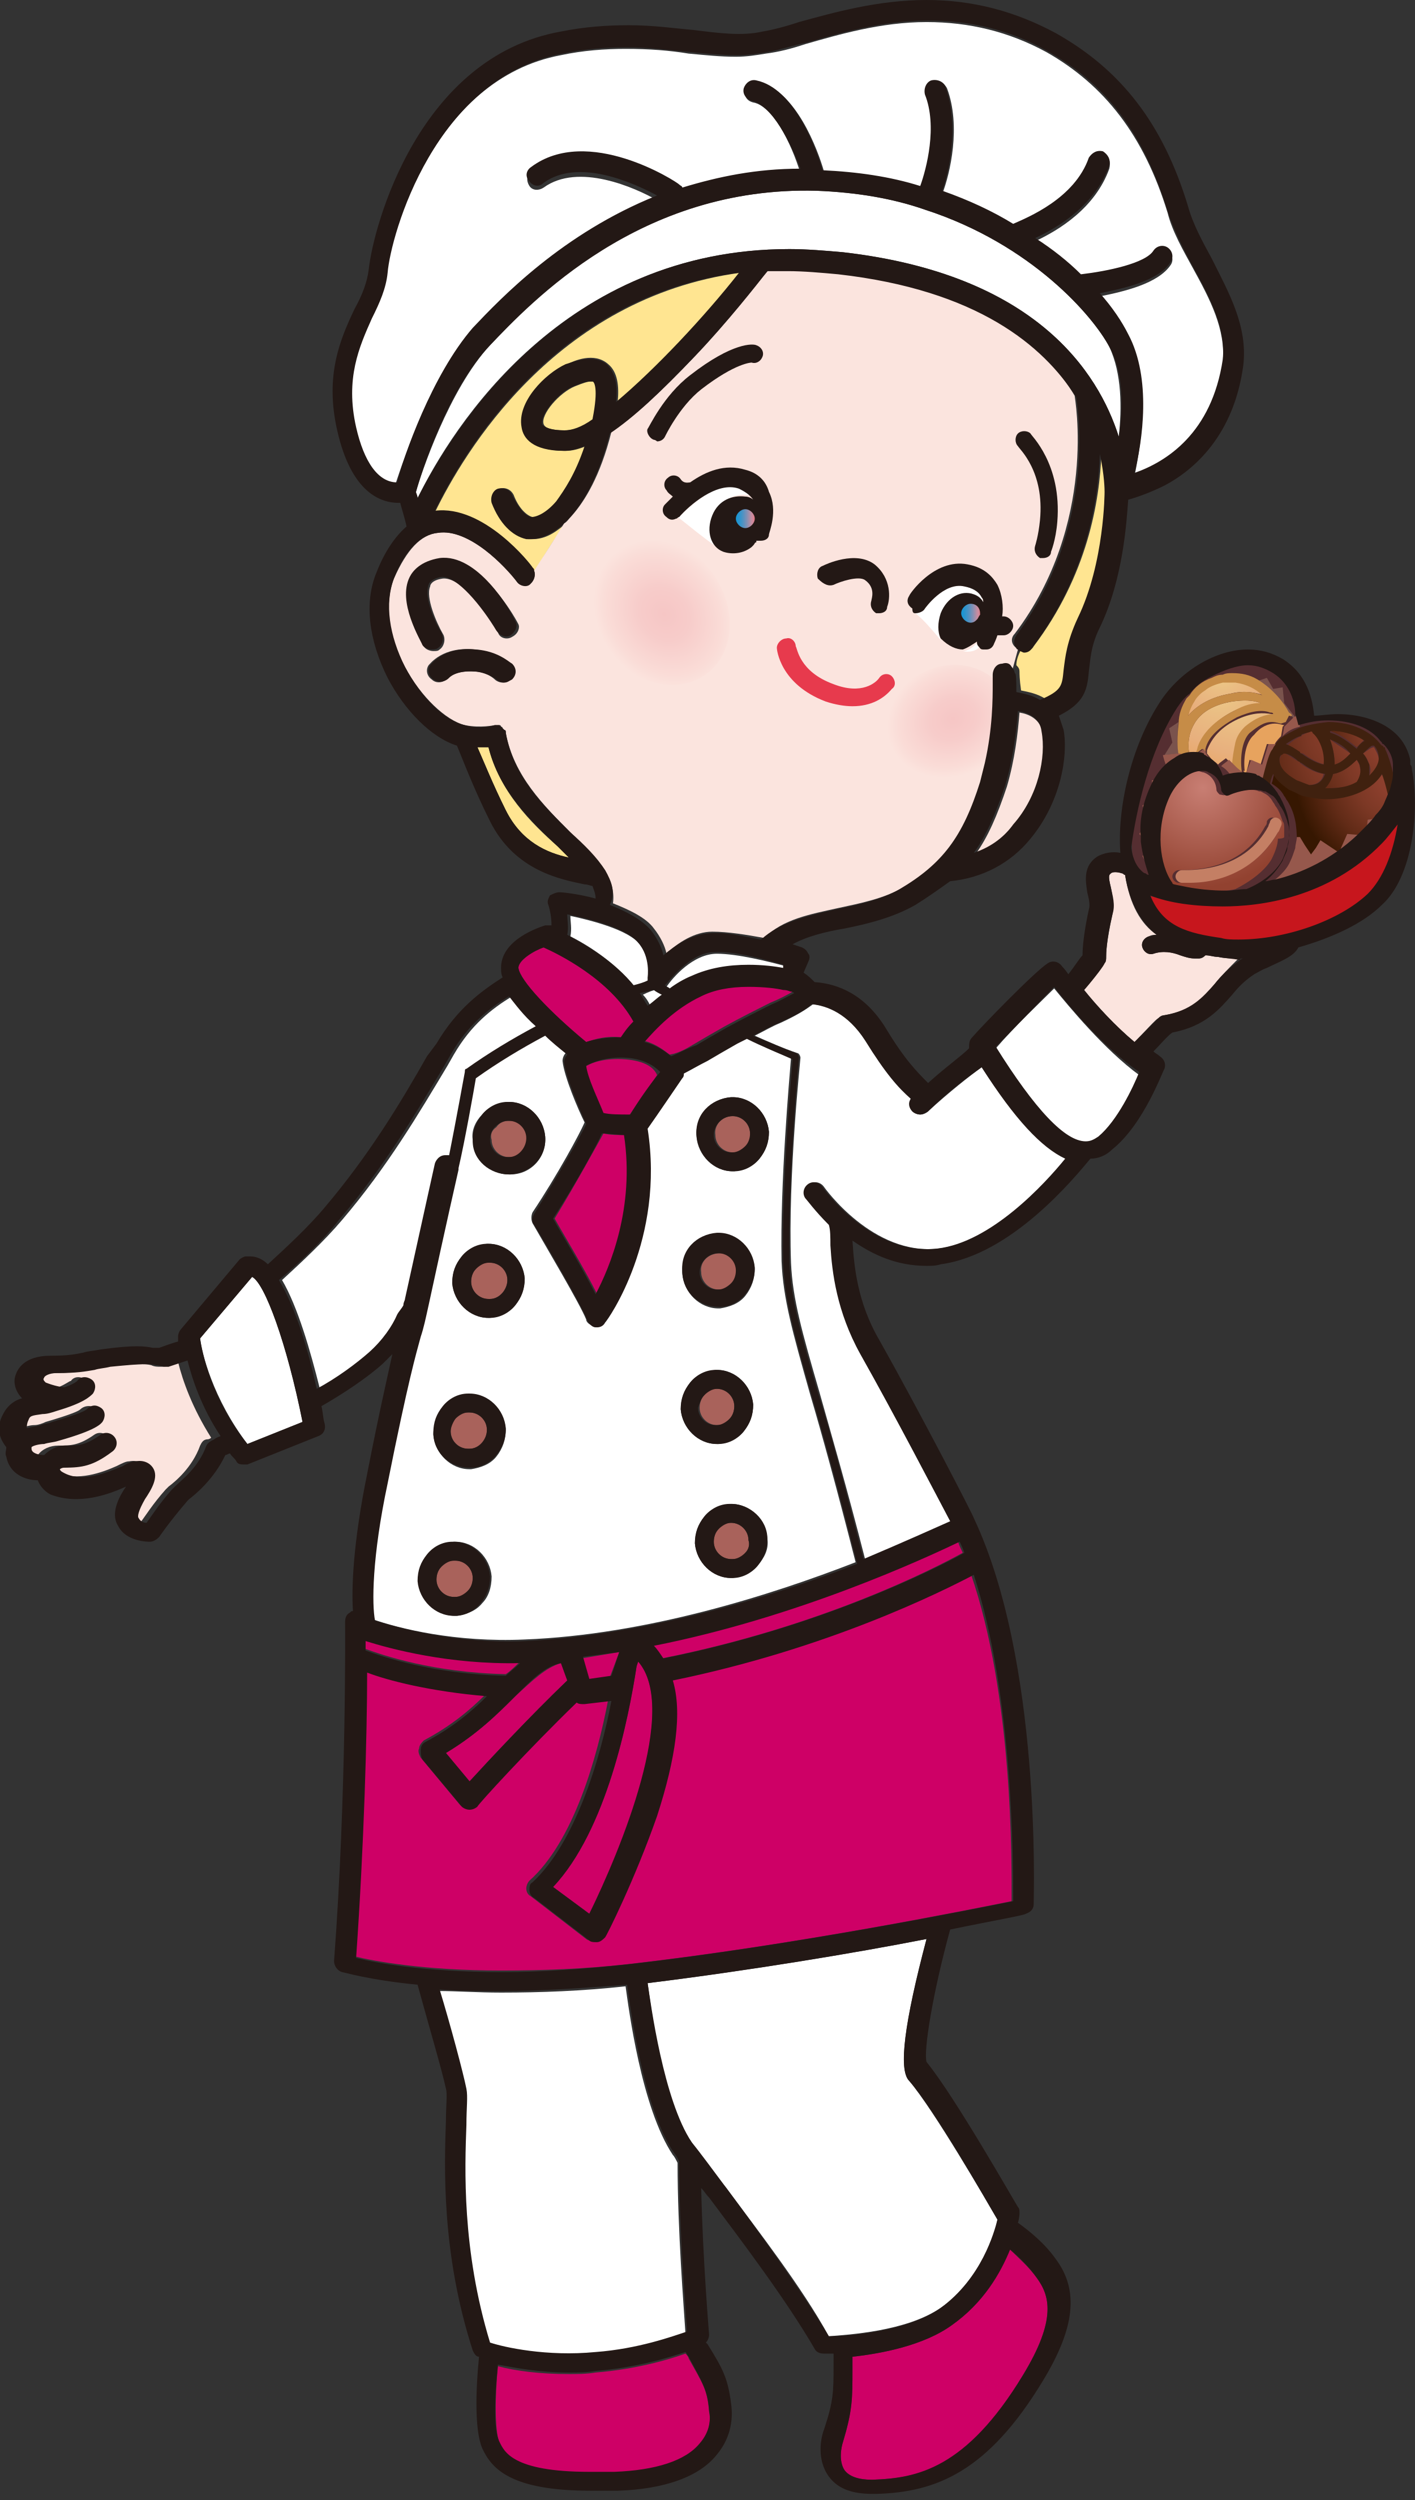 <?xml version="1.0" encoding="utf-8"?>
<!-- Generator: Adobe Illustrator 28.0.0, SVG Export Plug-In . SVG Version: 6.00 Build 0)  -->
<svg version="1.1" id="レイヤー_1" xmlns="http://www.w3.org/2000/svg" xmlns:xlink="http://www.w3.org/1999/xlink" x="0px"
	 y="0px" viewBox="0 0 89.8 158.6" style="enable-background:new 0 0 89.8 158.6;" xml:space="preserve">
<rect x="0" y="0" width="89.8" height="158.6" fill="#333333" stroke="none"/>
<style type="text/css">
	.st0{fill:#552E31;}
	.st1{fill:#FFE591;}
	.st2{fill:#FBE4DE;}
	.st3{fill:url(#SVGID_1_);}
	.st4{fill:url(#SVGID_00000109749504598557417840000012824990566346809485_);}
	.st5{fill:#E73A4D;}
	.st6{fill:#FFFFFF;}
	.st7{fill:#A9625B;}
	.st8{fill:#CE0066;}
	.st9{fill:#7A534D;}
	.st10{fill:url(#SVGID_00000160185441572860743470000002048039342167027363_);}
	.st11{fill:url(#SVGID_00000170261252473408391320000008035197883023903651_);}
	.st12{fill:url(#SVGID_00000083080122146026580850000015083713142049355162_);}
	.st13{fill:url(#SVGID_00000036240202140276387960000014525722743663836051_);}
	.st14{fill:url(#SVGID_00000040554293429519589460000009558159285633174936_);}
	.st15{fill:url(#SVGID_00000090296972499205414130000012428373968121036989_);}
	.st16{fill:#C68C47;}
	.st17{fill:#96584C;}
	.st18{fill:url(#SVGID_00000026122947672941050120000002067630907923909541_);}
	.st19{fill:url(#SVGID_00000061458945354625627510000017833183010793395602_);}
	.st20{fill:url(#SVGID_00000049215901116536822090000007170516530798146238_);}
	.st21{fill:url(#SVGID_00000102534473440021112630000009110118801356166828_);}
	.st22{fill:url(#SVGID_00000085246313244333478010000015337269749880584096_);}
	.st23{fill:url(#SVGID_00000076588938629740161610000013689217785892253374_);}
	.st24{fill:url(#SVGID_00000034784479539558768380000004643859530051083194_);}
	.st25{fill:#40210F;}
	.st26{fill:url(#SVGID_00000052096032172838907240000004378015233179684006_);}
	.st27{fill:#C47F64;}
	.st28{fill:#C7161D;}
	.st29{fill:#231815;}
	.st30{fill:url(#SVGID_00000091707365810468264270000014683698060578577593_);}
	.st31{fill:url(#SVGID_00000009575570544213303390000008750270189212064166_);}
</style>
<g>
	<path class="st0" d="M82.8,45.6c0,0-0.9-4.7-4-3.8c-3.2,0.9-4.9,3.2-5.9,6c-1,2.8-1.7,7.5-0.2,8.3C74.3,57,80,57.7,83.2,56
		c3.2-1.7,5.9-4.5,6-5.9C89.4,44.2,82.8,45.6,82.8,45.6z"/>
	<g>
		<path class="st1" d="M27.6,32.5c3.1-0.4,6.1,3.5,6.2,3.6c0,0,0.1,0.1,0.1,0.2c1-1.7,1.5-2.4,1.9-3c-0.7,0.6-1.3,0.9-2,0.9
			c-0.1,0-0.2,0-0.3,0c-0.9-0.2-1.7-0.9-2.2-2.3c-0.1-0.3,0-0.7,0.4-0.9c0.3-0.1,0.7,0,0.9,0.4c0.3,0.8,0.8,1.3,1.2,1.4
			c0.4,0.1,1-0.3,1.6-1c0.5-0.6,1.3-1.7,1.8-3.5c-0.5,0.2-0.9,0.3-1.3,0.3c-2,0-2.5-0.8-2.7-1.5c-0.3-1.5,1.5-3.4,2.8-4
			c0.4-0.2,1.7-0.8,2.6,0c0.6,0.5,0.7,1.4,0.6,2.4c2.5-2,5.5-5.4,7.8-8.2C35.2,18.9,29.4,28.8,27.6,32.5z"/>
		<path class="st1" d="M31,47.4c-0.2,0-0.4,0-0.7,0c0.4,0.9,1,2.4,1.8,4c1,2,2.6,2.7,4,3c-0.2-0.2-0.5-0.5-0.7-0.7
			C33.7,52.2,31.7,50.2,31,47.4z"/>
		<path class="st1" d="M37.7,24.2c0,0-0.1,0-0.2,0c-0.2,0-0.5,0.1-1,0.3c-1,0.4-2.2,1.8-2,2.4c0.1,0.3,0.6,0.4,1.4,0.4c0,0,0,0,0,0
			c0.5,0,1.1-0.2,1.8-0.7c0,0,0,0,0-0.1C38,24.6,37.7,24.2,37.7,24.2z"/>
		<path class="st1" d="M70.2,31.1c0-0.1,0-1.1-0.3-2.4c-0.1,3.1-0.9,7.8-4.3,12.3c-0.1,0.2-0.3,0.3-0.5,0.3c-0.1,0-0.2,0-0.3-0.1
			c-0.2,0.4-0.3,0.7-0.3,1c0.1,0.1,0.2,0.2,0.2,0.4c0,0.1,0,0.5,0.1,1.2c0.5,0.1,1,0.2,1.5,0.5c1.4-0.6,1.4-0.9,1.5-1.9
			c0.1-0.8,0.2-1.8,0.9-3.3C70.2,35.7,70.2,31.2,70.2,31.1C70.2,31.1,70.2,31.1,70.2,31.1C70.2,31.1,70.2,31.1,70.2,31.1z"/>
	</g>
	<g>
		<path class="st2" d="M78.6,60.8L78.6,60.8c-0.4,0-0.9,0-1.3-0.1c-0.3,0-0.5-0.1-0.8-0.1c-0.1,0.1-0.2,0.2-0.4,0.2
			c-0.1,0-0.2,0-0.3,0c-0.3,0-0.6-0.1-0.9-0.2c-0.5-0.2-1.1-0.3-1.7-0.1c-0.3,0.1-0.6-0.1-0.7-0.4c-0.1-0.3,0.1-0.6,0.4-0.7
			c0.2-0.1,0.3-0.1,0.5-0.1c-1-0.7-1.7-1.9-2-3.8c-0.1,0-0.1-0.1-0.2-0.1c-0.3-0.1-0.6-0.1-0.7,0c-0.1,0.1-0.2,0.1,0,0.9
			c0.1,0.5,0.2,1.1,0.1,1.7c-0.4,1.8-0.4,2.5-0.4,2.7c0,0.2,0,0.3-0.1,0.4c0,0-0.6,0.9-1.3,1.7c0.8,1,2,2.3,3.2,3.3
			c0.6-0.6,1.4-1.5,1.5-1.5c0.1-0.1,0.2-0.2,0.4-0.2c1.8-0.3,2.5-1.1,3.2-2C77.5,61.9,78,61.4,78.6,60.8c0.1,0.1,0.1,0,0.2,0
			C78.8,60.8,78.7,60.8,78.6,60.8z"/>
		<path class="st2" d="M10.4,86.7c-0.1,0-0.1,0-0.2,0c-0.2,0-0.4,0-0.6-0.1c-0.4-0.1-0.9-0.1-2.9,0.1c-0.4,0.1-0.7,0.1-1,0.2
			c-0.6,0.1-1.1,0.2-2.4,0.2c-0.5,0-0.8,0.1-0.8,0.3c0,0.1,0,0.2,0.1,0.3C2.9,88,3.4,88,3.7,88c0.5-0.2,0.7-0.4,0.8-0.4
			c0.2-0.3,0.6-0.3,0.9-0.1c0.3,0.2,0.4,0.6,0.1,0.9c-0.1,0.2-0.6,0.6-2.3,1.1c-0.3,0.1-0.6,0.1-0.9,0.2c-0.6,0.1-0.7,0.1-0.9,0.4
			c-0.1,0.2-0.1,0.4-0.1,0.5c0.3-0.1,0.6-0.2,0.9-0.2c0.2,0,0.5-0.1,0.7-0.2c1.7-0.5,2.1-0.7,2.2-0.8c0.2-0.2,0.6-0.3,0.9-0.1
			c0.3,0.2,0.4,0.6,0.1,0.9c-0.1,0.1-0.4,0.5-2.8,1.2c-0.3,0.1-0.6,0.1-0.9,0.2c-0.3,0.1-0.7,0.1-0.8,0.2c0,0,0,0,0,0.1
			c0,0.3,0.6,0.4,0.8,0.4c0.3-0.4,0.8-0.6,1.3-0.6c0.8,0,1.3,0,2.3-0.7c0.3-0.2,0.7-0.1,0.9,0.2c0.2,0.3,0.1,0.7-0.2,0.9
			c-1.2,0.9-2,1-3,1c-0.2,0-0.3,0.1-0.3,0.1c0,0,0,0.1,0.2,0.2c1.3,0.6,2.9,0,3.8-0.4c0.4-0.2,0.6-0.3,0.8-0.3
			c0.5-0.1,0.9,0.1,1.1,0.4c0.4,0.6-0.1,1.3-0.5,2c-0.4,0.6-0.5,1-0.4,1.2c0.1,0.1,0.3,0.2,0.5,0.3c0.3-0.4,0.8-1.2,1.6-2.1
			c0,0,0.1-0.1,0.2-0.2c0.4-0.3,1.5-1.2,2-2.6c0.1-0.2,0.2-0.4,0.5-0.4c0,0,0.1,0,0.2-0.1c-1.2-1.9-1.8-3.6-2.1-4.8
			C11,86.6,10.4,86.7,10.4,86.7z"/>
		<path class="st2" d="M64.7,45.2c-0.1,1.3-0.3,3-0.8,4.7c-0.6,1.8-1.2,3.2-2,4.3c1.1-0.4,1.9-1.2,2.5-1.8c1.5-1.9,2.1-4.4,1.8-5.9
			C66,45.6,65.3,45.3,64.7,45.2z"/>
		<path class="st2" d="M53.3,17.3c-1.1-0.1-2.2-0.2-3.2-0.2c-0.5,0-0.9,0-1.3,0c-0.7,0.8-2.5,3.2-4.7,5.5c-2.1,2.2-3.8,3.8-5.3,4.8
			c-0.7,2.8-1.7,4.4-2.5,5.3c-0.2,0.2-0.3,0.4-0.5,0.5c-0.3,0.5-0.8,1.3-1.9,3c0.1,0.3,0,0.6-0.2,0.8c-0.3,0.2-0.7,0.2-0.9-0.1
			c-0.7-1-3.1-3.4-5-3.1c-1.1,0.1-2,1.1-2.8,2.9c-0.6,1.5-0.4,3.6,0.7,5.6c1,1.9,2.6,3.4,3.8,3.7c1,0.2,1.9,0,1.9,0c0,0,0,0,0,0
			c0,0,0,0,0,0c0,0,0.1,0,0.1,0c0,0,0.1,0,0.1,0c0,0,0.1,0,0.1,0c0,0,0.1,0,0.1,0.1c0,0,0.1,0,0.1,0.1c0,0,0.1,0.1,0.1,0.1
			c0,0,0,0.1,0.1,0.1c0,0,0,0,0,0.1c0,0,0,0,0,0c0,0,0,0,0,0c0.5,2.7,2.4,4.6,4.1,6.3c0.8,0.8,1.6,1.6,2.2,2.4c0,0,0,0,0,0
			c0.4,0.7,0.6,1.4,0.5,2.1c1,0.4,2.1,0.9,2.6,1.6c0.4,0.5,0.7,1.1,0.8,1.6c0.7-0.7,1.8-1.4,2.9-1.4c1,0,2.2,0.2,3.3,0.4
			c1.2-1.2,2.9-1.5,4.7-1.9c1.4-0.3,2.9-0.6,4.1-1.3c2.7-1.6,4-3.3,5.1-6.8c0.1-0.4,0.2-0.8,0.3-1.2c0.6-2.4,1.8-6.7,1.9-7.1
			c0,0-0.1,0-0.1-0.1c-0.3-0.2-0.4-0.6-0.1-0.9c5.3-7,3.8-15,3.8-15.1C66.3,21.9,62.1,18.4,53.3,17.3z M32.4,43.1
			c-0.1,0.1-0.3,0.2-0.5,0.2c-0.2,0-0.4-0.1-0.5-0.2c0,0-0.5-0.5-1.3-0.5c-1.2-0.1-1.6,0.4-1.7,0.4c-0.2,0.3-0.7,0.4-1,0.1
			c-0.3-0.2-0.4-0.6-0.2-0.9c0.1-0.1,0.9-1.2,2.9-1c1.4,0.1,2.1,0.9,2.2,1C32.7,42.4,32.6,42.8,32.4,43.1z M32.5,40.4
			c-0.3,0.2-0.8,0.1-0.9-0.3c-0.8-1.5-2.4-3.5-3.5-3.4c-0.7,0.1-0.8,0.4-0.8,0.5c-0.3,0.7,0.4,2.3,0.8,3c0.2,0.3,0.1,0.8-0.2,1
			c-0.1,0.1-0.2,0.1-0.4,0.1c-0.2,0-0.5-0.1-0.6-0.3c-0.2-0.3-1.6-2.7-0.8-4.3c0.2-0.5,0.7-1.1,1.9-1.2c2.3-0.3,4.5,3.3,4.9,4.1
			C33,39.8,32.9,40.2,32.5,40.4z"/>
	</g>
	
		<radialGradient id="SVGID_1_" cx="-1172.854" cy="278.664" r="4.569" gradientTransform="matrix(-0.853 0.406 0.338 0.713 -1034.14 323.072)" gradientUnits="userSpaceOnUse">
		<stop  offset="0" style="stop-color:#F6C6C5"/>
		<stop  offset="0.358" style="stop-color:#F7CCCA"/>
		<stop  offset="0.821" style="stop-color:#FADCD7"/>
		<stop  offset="1" style="stop-color:#FBE4DE"/>
	</radialGradient>
	<path class="st3" d="M58.5,42.7c-2.2,1-3.2,3.3-2.4,5.1c0.9,1.8,3.3,2.4,5.4,1.4c0.5-0.2,1-0.6,1.3-0.9c0.5-2.1,0.5-4.1,0.5-5
		C62.2,42.1,60.2,41.8,58.5,42.7z"/>
	
		<radialGradient id="SVGID_00000158712324861995909750000008771600048581036161_" cx="-760.94" cy="-111.743" r="5.275" gradientTransform="matrix(0.577 0.747 -0.623 0.483 411.595 661.349)" gradientUnits="userSpaceOnUse">
		<stop  offset="0" style="stop-color:#F6C6C5"/>
		<stop  offset="0.358" style="stop-color:#F7CCCA"/>
		<stop  offset="0.821" style="stop-color:#FADCD7"/>
		<stop  offset="1" style="stop-color:#FBE4DE"/>
	</radialGradient>
	<path style="fill:url(#SVGID_00000158712324861995909750000008771600048581036161_);" d="M44.9,42.7c1.8-1.4,1.9-4.3,0.2-6.5
		c-1.7-2.2-4.5-2.8-6.3-1.4c-1.8,1.4-1.9,4.3-0.2,6.5C40.3,43.5,43.1,44.1,44.9,42.7z"/>
	<path class="st5" d="M56.6,42.9c-0.2-0.2-0.6-0.2-0.8,0.1c-0.2,0.3-1.1,1.1-2.9,0.4c-2.2-0.8-2.3-2.3-2.4-2.4
		c0-0.3-0.3-0.6-0.6-0.5c-0.3,0-0.6,0.3-0.6,0.6c0,0.1,0.2,2.3,3.1,3.4c0.6,0.2,1.2,0.3,1.7,0.3c1.2,0,2-0.5,2.5-1.1
		C56.9,43.5,56.8,43.1,56.6,42.9z"/>
	<g>
		<path class="st6" d="M25.8,82.8c0-0.1,0.1-0.2,0.1-0.4c1.1-5.1,1.9-8.6,1.9-8.6c0.1-0.4,0.4-0.6,0.8-0.5c0,0,0.1,0,0.1,0
			c0.4-2,1-5.2,1-5.3c0-0.1,0.1-0.1,0.1-0.2c1.4-1,2.9-1.9,4.4-2.7c-0.8-0.8-1.3-1.4-1.7-1.9c-1.3,0.8-2.6,1.8-3.7,3.7l-0.4,0.7
			c-1.8,3-3.8,6.4-6.7,9.8c-1.1,1.3-2.6,2.7-3.8,3.8c1,1.7,1.8,4.5,2.4,6.9c1.2-0.7,2.5-1.5,3.3-2.3c0.9-0.8,1.5-1.7,2-2.5
			C25.5,83.1,25.6,82.9,25.8,82.8z"/>
		<path class="st6" d="M42.1,63.1c-0.2-0.1-0.4-0.3-0.5-0.3c-0.1,0-0.4,0.1-0.8,0.3c0.2,0.2,0.4,0.5,0.5,0.8
			C41.5,63.6,41.8,63.3,42.1,63.1z"/>
		<path class="st6" d="M40.3,62.6c0.4-0.1,0.7-0.2,0.9-0.3c0,0,0,0,0,0c0,0,0-0.1,0-0.1c0,0,0-0.1,0-0.1c0,0,0.1-1.3-0.6-2.2
			c-0.7-0.9-3-1.5-4.4-1.8c0,0.4,0.1,0.8,0,1.3C37.2,59.9,39,61,40.3,62.6z"/>
		<path class="st6" d="M33.3,104c7.7-0.3,15.6-2.8,21-4.9c-1.2-4.7-2.1-8-2.9-10.7c-1.1-3.9-1.7-6-1.8-8.4c-0.1-5,0.5-11.6,0.6-12.9
			c-0.9-0.3-1.9-0.8-2.9-1.3c-0.2,0.1-0.4,0.2-0.6,0.3c-0.7,0.4-1.4,0.8-1.9,1.1c-0.6,0.3-1.1,0.6-1.5,0.8c0,0.1,0,0.2-0.1,0.3
			c0,0-1.7,2.5-2.2,3.2c1.1,7-2.5,12.1-2.7,12.3c-0.1,0.2-0.3,0.3-0.5,0.3c0,0-0.1,0-0.1,0c-0.2,0-0.5-0.2-0.5-0.4
			c-0.4-1-2.6-4.7-3.4-6.1c-0.1-0.2-0.1-0.5,0-0.7c1.6-2.4,3-5,3.3-5.7c-0.4-0.8-1.3-2.9-1.4-3.9c0-0.2,0.1-0.4,0.2-0.5c0,0,0,0,0,0
			c-0.5-0.4-1-0.9-1.4-1.2c-1.5,0.7-3,1.6-4.4,2.7c-0.1,0.7-0.8,4-1.1,5.7c0,0,0,0.1,0,0.1c0,0-0.8,3.6-1.9,8.6
			c-0.2,0.9-0.3,1.5-0.5,2c-0.3,1.2-0.8,2.8-2.1,9.3c-1,4.8-0.9,7.7-0.9,8.7C25.3,103.3,28.9,104.2,33.3,104z M48.1,99.3
			c-0.4,0.5-1,0.7-1.6,0.8l-0.1,0c-1.2,0-2.2-1-2.3-2.2c0-0.6,0.2-1.2,0.6-1.7c0.4-0.5,1-0.7,1.6-0.8l0.1,0c1.2,0,2.2,1,2.3,2.2
			C48.8,98.3,48.5,98.8,48.1,99.3z M46.4,69.6l0.1,0c1.2,0,2.2,1,2.3,2.2c0,0.6-0.2,1.2-0.6,1.7c-0.4,0.5-1,0.7-1.6,0.8l-0.1,0
			c-1.2,0-2.2-1-2.3-2.2C44.1,70.8,45.1,69.7,46.4,69.6z M45.5,78.3l0.1,0c1.2,0,2.2,1,2.3,2.2c0,0.6-0.2,1.2-0.6,1.7
			c-0.4,0.5-1,0.7-1.6,0.8l-0.1,0c-1.2,0-2.2-1-2.3-2.2C43.2,79.5,44.2,78.4,45.5,78.3z M43.8,87.7c0.4-0.5,1-0.7,1.6-0.8l0.1,0
			c1.2,0,2.2,1,2.3,2.2c0,0.6-0.2,1.2-0.6,1.7c-0.4,0.5-1,0.7-1.6,0.8l-0.1,0c-1.2,0-2.2-1-2.3-2.2C43.2,88.8,43.4,88.2,43.8,87.7z
			 M30.6,70.7c0.4-0.5,1-0.7,1.6-0.8l0.1,0c1.2,0,2.2,1,2.3,2.2c0.1,1.3-0.9,2.4-2.2,2.4l-0.1,0c-1.2,0-2.2-1-2.3-2.2
			C29.9,71.7,30.2,71.1,30.6,70.7z M29.3,79.7c0.4-0.5,1-0.7,1.6-0.8l0.1,0c1.2,0,2.2,1,2.3,2.2c0,0.6-0.2,1.2-0.6,1.7
			c-0.4,0.5-1,0.7-1.6,0.8l-0.1,0c-1.2,0-2.2-1-2.3-2.2C28.7,80.7,28.9,80.2,29.3,79.7z M30.6,101.7c-0.4,0.5-1,0.7-1.6,0.8l-0.1,0
			c-1.2,0-2.2-1-2.3-2.2c0-0.6,0.2-1.2,0.6-1.7c0.4-0.5,1-0.7,1.6-0.8l0.1,0c1.2,0,2.2,1,2.3,2.2C31.2,100.7,31,101.3,30.6,101.7z
			 M31.5,92.4c-0.4,0.5-1,0.7-1.6,0.8l-0.1,0c-1.2,0-2.2-1-2.3-2.2c0-0.6,0.2-1.2,0.6-1.7c0.4-0.5,1-0.7,1.6-0.8l0.1,0
			c1.2,0,2.2,1,2.3,2.2C32.1,91.3,31.9,91.9,31.5,92.4z"/>
		<path class="st6" d="M42.3,62.6C42.3,62.6,42.3,62.6,42.3,62.6c0.1,0.1,0.2,0.1,0.3,0.2c0.4-0.3,0.9-0.6,1.4-0.8
			c1-0.5,2.2-0.7,3.6-0.7c0.9,0,1.7,0.1,2.2,0.2l0.1-0.2c-1.1-0.3-3.1-0.8-4.4-0.8C44,60.5,42.7,62,42.3,62.6
			C42.3,62.5,42.3,62.5,42.3,62.6z"/>
		<path class="st6" d="M62.3,67.7c-0.7,0.5-2.1,1.6-3.4,2.8c-0.1,0.1-0.3,0.2-0.5,0.2c-0.2,0-0.4-0.1-0.5-0.2
			c-0.2-0.2-0.2-0.6-0.1-0.8C57.1,68.9,56.3,68,55,66c-1.1-1.7-2.4-2.2-3.4-2.3c-0.4,0.3-1,0.7-2.1,1.2c-0.5,0.2-1,0.5-1.6,0.8
			c0.9,0.4,1.8,0.8,2.7,1.1c0.1,0,0.2,0.2,0.2,0.3c0,0.1-0.8,7.5-0.6,13c0.1,2.3,0.7,4.4,1.8,8.2c0.7,2.5,1.7,5.9,2.9,10.6
			c2.6-1,4.6-1.9,5.5-2.4c-0.9-1.7-3.4-6.7-5.7-10.6c-1.5-2.7-1.8-5.3-1.9-6.9c0-0.5-0.1-0.9-0.1-1.3c-0.9-0.9-1.5-1.6-1.5-1.7
			c-0.2-0.3-0.1-0.7,0.2-0.9c0.3-0.2,0.7-0.1,0.9,0.2c0,0,3.1,4.4,7.3,3.9c3.4-0.4,6.8-4.1,8.1-5.7C66.1,72.8,64.4,70.9,62.3,67.7z"
			/>
		<path class="st6" d="M42.7,136.7c-2-3-2.8-9.3-3-10.7c-2.7,0.3-5.4,0.4-7.9,0.4c-1.5,0-2.8-0.1-4-0.1c0.6,2.2,1.5,5.3,1.7,6.3
			c0.1,0.5,0.1,1.2,0,2.3c-0.1,2.8-0.3,7.9,1.5,13.8c0.9,0.2,3.6,0.8,6.7,0.6c2.8-0.2,4.9-1,5.8-1.3c-0.1-1.6-0.5-6.5-0.5-10.8
			C42.9,137,42.8,136.8,42.7,136.7z"/>
		<path class="st6" d="M58.8,123c-4.6,0.9-11.3,2-17.7,2.8c0.2,1.4,0.9,7.4,2.8,10.1c0.4,0.6,1.2,1.7,2.2,2.9c2,2.7,4.8,6.3,6.5,9.4
			c1.2-0.1,4.9-0.3,7.1-1.8c2.7-1.8,3.5-4.8,3.6-5.6c-0.7-1.2-4-6.9-5.6-8.8C57,131.3,57.4,128.3,58.8,123z"/>
		<path class="st6" d="M75.7,17c-0.6-1.1-1.3-2.3-1.6-3.5c-1.5-4.9-4-8.1-7.7-10.2C64,2,61.5,1.4,58.8,1.4c-2.9,0-5.6,0.8-7.7,1.4
			c-0.9,0.3-1.7,0.5-2.5,0.6c-0.6,0.1-1.2,0.2-1.9,0.2c-1,0-1.9-0.1-3-0.2c-1.2-0.2-2.5-0.3-4-0.3c-1.3,0-2.7,0.1-4.1,0.4
			c-8.1,1.5-10.9,11.5-11.1,13.9c-0.1,1-0.5,1.9-1,2.9c-0.8,1.8-1.7,3.8-1,6.9c0.5,2.2,1.5,3.5,2.6,3.5c0,0,0,0,0,0
			c0.5-1.5,2.2-6.7,4.9-9.6c1.8-1.9,5.7-6,11.7-8.4c-1.4-0.8-5-2.4-7.2-0.8c-0.3,0.2-0.7,0.2-0.9-0.1c-0.2-0.3-0.2-0.7,0.1-0.9
			c3.6-2.6,9.2,1,9.4,1.1c0.1,0,0.1,0.1,0.2,0.2c2.2-0.7,4.7-1.2,7.5-1.2C50.2,9,49,6.7,47.8,6.5c-0.4-0.1-0.6-0.4-0.5-0.8
			c0.1-0.4,0.4-0.6,0.8-0.5c2.4,0.5,3.8,4.3,4.2,5.7c2.2,0.1,4.3,0.5,6.2,1c0.4-1.1,1-3.8,0.3-5.8c-0.1-0.3,0-0.7,0.4-0.9
			c0.3-0.1,0.7,0,0.9,0.4c0.9,2.4,0.2,5.4-0.3,6.7c1.6,0.6,3.1,1.3,4.5,2.1c0.9-0.3,3.9-1.6,4.8-4.2c0.1-0.4,0.5-0.5,0.9-0.4
			c0.4,0.1,0.5,0.5,0.4,0.9c-0.9,2.5-3.2,3.9-4.7,4.6c1.1,0.8,2.1,1.6,2.9,2.3c1.7-0.2,4.1-0.8,4.6-1.5c0.2-0.3,0.6-0.4,0.9-0.2
			c0.3,0.2,0.4,0.6,0.2,0.9c-0.8,1.2-3,1.7-4.5,2c0.8,0.9,1.4,1.8,1.8,2.6c1.5,2.8,0.8,6.8,0.4,8.8c2.1-0.7,5-2.5,5.6-7.2
			C77.8,20.9,76.8,19,75.7,17z"/>
		<path class="st6" d="M48,34.2C48.1,34.2,48.1,34.2,48,34.2C48.1,34.2,48.1,34.2,48,34.2C48.1,34.2,48.1,34.2,48,34.2z"/>
		<path class="st6" d="M47.9,31.6c-0.2-0.3-0.5-0.6-0.9-0.7c-1.4-0.5-3.2,1.2-3.8,1.8c-0.1,0.1-0.1,0.1-0.2,0.1
			c0.3,0.2,1,0.8,1.8,1.4c0.4,0.3,0.8,0.6,1.2,0.7c-0.7-0.3-1-1.3-0.6-2.3c0.4-1,1.3-1.3,2.1-1.2C47.6,31.4,47.7,31.5,47.9,31.6
			C47.9,31.6,47.9,31.6,47.9,31.6z"/>
		<path class="st6" d="M47.7,34.6C47.3,35,46.6,35.1,46,35C46.8,35.2,47.3,35,47.7,34.6z"/>
		<path class="st6" d="M46,35c0,0-0.1,0-0.1,0c0,0,0,0,0,0C46,35,46,35,46,35z"/>
		<path class="st6" d="M62.1,41.1C62.1,41,62,40.9,62,40.8c-0.3,0.3-0.6,0.5-0.9,0.5C61.5,41.4,61.9,41.3,62.1,41.1z"/>
		<path class="st6" d="M62.4,38.2c0-0.1-0.1-0.2-0.1-0.3c-0.2-0.4-0.5-0.6-1.1-0.7c-1.3-0.3-2.5,1.4-2.5,1.4
			c-0.1,0.2-0.4,0.3-0.6,0.3c0.6,0.5,1,1,1.6,1.7c0,0,0,0,0,0c-0.2-0.5-0.2-1,0-1.6c0.4-1,1.3-1.5,2.1-1.2
			C62.1,37.8,62.2,38,62.4,38.2z"/>
		<path class="st6" d="M71,27.7c0.2-1.8,0.2-4-0.6-5.7c-1-1.9-4.9-6.5-11.7-8.7c0,0,0,0,0,0c0,0,0,0,0,0c-2-0.7-4.3-1.1-6.9-1.2
			c-11.2-0.3-18.1,7-20.7,9.8c-2.6,2.8-4.4,8.2-4.7,9.3c0,0.1,0.1,0.3,0.1,0.4c2.2-4.5,9.3-15.8,23.6-15.8c1.1,0,2.2,0.1,3.4,0.2
			C65.7,17.4,69.7,23.6,71,27.7z"/>
		<path class="st6" d="M16,81l-3.3,3.9c0.1,0.9,0.8,3.8,3,6.7l3.5-1.4C18.2,85.2,16.8,81.4,16,81z"/>
		<path class="st6" d="M66.9,62.7c-0.8,0.8-2.5,2.4-3.7,3.8c2.5,4,4.4,6,5.7,6c0.3,0,0.5-0.1,0.8-0.3c1.3-1,2.2-3.1,2.6-4
			C70.1,66.6,67.8,63.8,66.9,62.7z"/>
	</g>
	<path class="st7" d="M31.2,72.3c0,0.6,0.5,1.1,1.1,1.1l0.1,0c0.6,0,1.1-0.6,1.1-1.2c0-0.6-0.5-1.1-1.1-1.1c0,0-0.1,0-0.1,0
		c-0.3,0-0.6,0.1-0.8,0.4C31.2,71.7,31.1,72,31.2,72.3z"/>
	<path class="st7" d="M32.2,81.2c0-0.6-0.5-1.1-1.1-1.1l-0.1,0c-0.3,0-0.6,0.1-0.8,0.4c-0.2,0.2-0.3,0.5-0.3,0.8
		c0,0.6,0.5,1.1,1.1,1.1l0.1,0C31.7,82.4,32.2,81.8,32.2,81.2z"/>
	<path class="st7" d="M30.9,90.7c0-0.6-0.5-1.1-1.1-1.1l-0.1,0c-0.3,0-0.6,0.1-0.8,0.4c-0.2,0.2-0.3,0.5-0.3,0.8
		c0,0.6,0.5,1.1,1.1,1.1l0.1,0C30.4,91.9,30.9,91.4,30.9,90.7z"/>
	<path class="st7" d="M30,100.1c0-0.6-0.5-1.1-1.1-1.1l-0.1,0c-0.3,0-0.6,0.1-0.8,0.4c-0.2,0.2-0.3,0.5-0.3,0.8
		c0,0.6,0.5,1.1,1.1,1.1l0.1,0c0.3,0,0.6-0.1,0.8-0.4C29.9,100.7,30,100.4,30,100.1z"/>
	<path class="st7" d="M47.6,71.9c0-0.6-0.5-1.1-1.1-1.1c-0.7,0-1.2,0.6-1.1,1.2c0,0.6,0.5,1.1,1.1,1.1l0.1,0c0.3,0,0.6-0.1,0.8-0.4
		C47.5,72.5,47.7,72.2,47.6,71.9z"/>
	<path class="st7" d="M44.5,80.7c0,0.6,0.5,1.1,1.1,1.1l0.1,0c0.3,0,0.6-0.1,0.8-0.4c0.2-0.2,0.3-0.5,0.3-0.8c0-0.6-0.5-1.1-1.1-1.1
		C44.9,79.5,44.4,80.1,44.5,80.7z"/>
	<path class="st7" d="M45.5,90.4L45.5,90.4c0.4,0,0.6-0.1,0.8-0.4c0.2-0.2,0.3-0.5,0.3-0.8c0-0.6-0.5-1.1-1.1-1.1
		c-0.4,0-0.6,0.1-0.8,0.4c-0.2,0.2-0.3,0.5-0.3,0.8C44.4,89.9,44.9,90.4,45.5,90.4z"/>
	<path class="st7" d="M47.5,97.7c0-0.6-0.5-1.1-1.1-1.1c-0.4,0-0.6,0.1-0.8,0.4c-0.2,0.2-0.3,0.5-0.3,0.8c0,0.6,0.5,1.1,1.1,1.1
		l0.1,0c0.3,0,0.6-0.1,0.8-0.4C47.5,98.3,47.6,98,47.5,97.7z"/>
	<g>
		<path class="st8" d="M43.7,149.6c0-0.1-0.1-0.2-0.2-0.3c-1.1,0.4-3.2,1-5.7,1.2c-0.6,0.1-1.2,0.1-1.7,0.1c-1.8,0-3.4-0.2-4.5-0.5
			c-0.2,2-0.2,4.1,0.1,4.9c0.3,0.6,0.8,1.9,5.7,1.9h0c0.5,0,1,0,1.6,0c2.6-0.1,4.5-0.8,5.4-1.8c0.7-0.8,0.7-1.7,0.6-2.1
			C44.9,151.6,44.6,151.2,43.7,149.6z"/>
		<path class="st8" d="M65.8,144.5c-0.5-0.7-1.2-1.3-1.7-1.8c-0.6,1.4-1.6,3.3-3.7,4.8c-1.8,1.3-4.5,1.8-6.3,2c0,0.3,0,0.5,0,0.8
			c0,1.8,0,2.6-0.6,4.6c-0.1,0.3-0.3,1.2,0.1,1.8c0.3,0.4,0.9,0.6,1.7,0.6l0.1,0c2.8-0.1,5.9-0.6,9.5-6.6
			C67.1,147.1,66.6,145.6,65.8,144.5z"/>
		<path class="st8" d="M39.8,124.6c10.6-1.2,21.9-3.5,24.4-4c0-2.5,0.1-13-2.6-20.8c-2.1,1.1-9.3,4.8-19.1,6.7c0.5,2,0.2,4.9-1,8.6
			c-1.3,4-3.2,7.6-3.3,7.7c-0.1,0.2-0.3,0.3-0.5,0.3c0,0-0.1,0-0.1,0c-0.1,0-0.3,0-0.4-0.1l-3.5-2.7c-0.2-0.1-0.3-0.3-0.3-0.5
			c0-0.2,0.1-0.4,0.2-0.5c2.8-2.5,4.3-7.8,5-11.5L37,108c0,0-0.1,0-0.1,0c-0.1,0-0.3,0-0.4-0.1c-2.9,2.9-6.2,6.5-6.3,6.6
			c-0.1,0.1-0.3,0.2-0.5,0.2c0,0,0,0,0,0c-0.2,0-0.4-0.1-0.5-0.2l-2.5-3c-0.1-0.2-0.2-0.4-0.1-0.6c0-0.2,0.2-0.4,0.3-0.5
			c1.7-0.9,2.9-1.9,3.9-2.9c-3.6-0.2-6.3-1-7.6-1.5c0,3.9-0.2,11-0.7,18.1c1.2,0.3,4.4,0.9,9.3,0.9C34.4,125,37.1,124.9,39.8,124.6z
			"/>
		<path class="st8" d="M33,105.4c-4.5,0.1-8.2-0.8-9.8-1.4c0,0.2,0,0.4,0,0.6c1.1,0.4,4.3,1.5,8.9,1.6C32.4,106,32.7,105.7,33,105.4
			z"/>
		<path class="st8" d="M42,105.2c10.1-2,17.3-5.7,19.1-6.7c-0.1-0.2-0.2-0.4-0.3-0.7c-2.3,1.1-10.3,4.7-19.5,6.6
			C41.6,104.6,41.9,104.9,42,105.2z"/>
		<path class="st8" d="M28.3,111.2l1.5,1.8c1.1-1.2,3.8-4.1,6.2-6.4l-0.4-1.1c-1,0.3-1.8,1.1-2.9,2.1
			C31.6,108.7,30.3,110,28.3,111.2z"/>
		<path class="st8" d="M37.4,121.4c2.1-4.1,5.7-13.1,3.1-16l-0.1,0.3c-0.5,3.2-1.9,10.4-5.3,14L37.4,121.4z"/>
		<polygon class="st8" points="38.7,106.4 39.3,104.8 36.9,105.2 37.4,106.6 		"/>
		<path class="st8" d="M37.2,66.1c0.6-0.2,1.3-0.4,2.2-0.3c0.2-0.2,0.4-0.6,0.8-1c-1.5-2.7-4.8-4.3-5.7-4.7
			c-0.6,0.2-1.6,0.8-1.6,1.3C33,62.2,34.9,64.2,37.2,66.1z"/>
		<path class="st8" d="M44.1,66.2c0.5-0.3,1.2-0.7,1.9-1.1c1.1-0.6,2.1-1.1,2.9-1.5c0.5-0.2,1.1-0.5,1.4-0.7c-0.1,0-0.1-0.1-0.2-0.1
			c-0.1,0-0.2,0-0.5-0.1c-0.4-0.1-1.2-0.2-2.2-0.2c-1.1,0-2.2,0.2-3,0.6c-1.7,0.8-2.9,2-3.6,2.9c0.8,0.2,1.3,0.6,1.7,0.9
			C43.1,66.8,43.6,66.5,44.1,66.2z"/>
		<path class="st8" d="M39.7,72c-0.5,0-1,0-1.4-0.1c-0.4,0.7-1.7,3.1-3.1,5.4c0.5,0.9,1.9,3.2,2.7,4.8C38.7,80.4,40.3,76.6,39.7,72z
			"/>
		<path class="st8" d="M39.7,67.2c-1.3-0.1-2.2,0.2-2.6,0.5c0.2,0.7,0.7,2,1.1,3c0.4,0,1,0.1,1.7,0.1c0.4-0.6,1.4-2,1.8-2.6
			C41.5,67.7,40.9,67.3,39.7,67.2z"/>
	</g>
	<path class="st9" d="M74.8,47.8c-0.1-0.5-0.1-1.3,0-2l-0.6,0.4l0.2,0.9l-0.5,0.8L74.8,47.8L74.8,47.8z"/>
	<path class="st9" d="M81.4,43.6l-0.6,0.1L80.4,43l-0.6,0.2c1,0.6,1.6,1.5,2,2.1c0.2,0.1,0.3,0.3,0.3,0.3l0.1-0.1l0,0l-0.7-0.9
		L81.4,43.6z"/>
	<path class="st0" d="M79,49.1l0-0.2c0,0,0,0-0.1,0C79,49,79,49.1,79,49.1z"/>
	
		<radialGradient id="SVGID_00000124157693552764207050000010951761759730143625_" cx="77.395" cy="42.845" r="3.354" gradientUnits="userSpaceOnUse">
		<stop  offset="0" style="stop-color:#ECCC88"/>
		<stop  offset="0.291" style="stop-color:#EABD83"/>
		<stop  offset="0.616" style="stop-color:#E8B07E"/>
		<stop  offset="1" style="stop-color:#E7A35E"/>
	</radialGradient>
	<path style="fill:url(#SVGID_00000124157693552764207050000010951761759730143625_);" d="M79,49.1l0-0.2c0,0,0,0-0.1,0
		C79,49,79,49.1,79,49.1z"/>
	
		<radialGradient id="SVGID_00000124123880558003632250000011508157790704258226_" cx="77.379" cy="42.857" r="3.351" gradientUnits="userSpaceOnUse">
		<stop  offset="0" style="stop-color:#ECCC88"/>
		<stop  offset="0.291" style="stop-color:#EABD83"/>
		<stop  offset="0.616" style="stop-color:#E8B07E"/>
		<stop  offset="1" style="stop-color:#E7A35E"/>
	</radialGradient>
	<path style="fill:url(#SVGID_00000124123880558003632250000011508157790704258226_);" d="M79.6,46.6C79,47.1,78.9,48.2,79,49
		c0,0,0,0,0.1,0l0.2-0.8l0.7,0.3l0.4-1.3l0.5,0c0.1-0.2,0.3-0.4,0.4-0.5l0.1-0.6l0.1-0.1c-0.1,0-0.3-0.1-0.6-0.1
		C80.5,45.9,80,46.1,79.6,46.6z"/>
	<path class="st0" d="M76.6,43.7c-0.1,0.1-0.3,0.2-0.4,0.3l0,0L76.6,43.7z"/>
	
		<radialGradient id="SVGID_00000121993484408518492830000003412386003715671726_" cx="78.947" cy="44.609" r="4.74" gradientUnits="userSpaceOnUse">
		<stop  offset="0" style="stop-color:#ECCC88"/>
		<stop  offset="0.291" style="stop-color:#EABD83"/>
		<stop  offset="0.616" style="stop-color:#E8B07E"/>
		<stop  offset="1" style="stop-color:#E7A35E"/>
	</radialGradient>
	<path style="fill:url(#SVGID_00000121993484408518492830000003412386003715671726_);" d="M76.6,43.7c-0.1,0.1-0.3,0.2-0.4,0.3l0,0
		L76.6,43.7z"/>
	<path class="st9" d="M78.6,47.2c-0.2,0.4-0.4,0.7-0.5,1.1l0.3,0.3C78.4,48.2,78.4,47.7,78.6,47.2z"/>
	<g>
		
			<radialGradient id="SVGID_00000056402834258280262090000007683672458281765049_" cx="77.409" cy="43.692" r="5.664" gradientUnits="userSpaceOnUse">
			<stop  offset="0" style="stop-color:#ECCC88"/>
			<stop  offset="0.291" style="stop-color:#EABD83"/>
			<stop  offset="0.616" style="stop-color:#E8B07E"/>
			<stop  offset="1" style="stop-color:#E7A35E"/>
		</radialGradient>
		<path style="fill:url(#SVGID_00000056402834258280262090000007683672458281765049_);" d="M78.3,45.1c0.6-0.3,1.2-0.4,1.7-0.5
			c-0.5-0.2-1.1-0.2-1.8-0.1c-1.2,0.2-2,0.7-2.4,1.4c-0.6,1-0.3,2-0.3,2.1c0,0.1,0,0.1,0,0.2l0.5-0.3c0-0.1,0-0.3,0.1-0.4
			C76.4,46.5,77.1,45.7,78.3,45.1z"/>
		
			<radialGradient id="SVGID_00000126284864121277837460000006240765299892606865_" cx="77.496" cy="42.7" r="4.216" gradientUnits="userSpaceOnUse">
			<stop  offset="0" style="stop-color:#ECCC88"/>
			<stop  offset="0.291" style="stop-color:#EABD83"/>
			<stop  offset="0.616" style="stop-color:#E8B07E"/>
			<stop  offset="1" style="stop-color:#E7A35E"/>
		</radialGradient>
		<path style="fill:url(#SVGID_00000126284864121277837460000006240765299892606865_);" d="M78.1,44c0.8-0.2,1.5-0.1,2.1,0.1
			c-0.5-0.4-1.1-0.9-1.8-0.9h-0.8c-0.4,0.1-0.7,0.2-1,0.3l-0.2,0.2L76.1,44c-0.1,0.1-0.3,0.3-0.4,0.5c-0.2,0.3-0.2,0.6-0.3,0.9
			C76,44.7,76.9,44.2,78.1,44z"/>
		
			<radialGradient id="SVGID_00000018209117767703843410000009966786770424541569_" cx="78.465" cy="44.484" r="5.325" gradientUnits="userSpaceOnUse">
			<stop  offset="0" style="stop-color:#ECCC88"/>
			<stop  offset="0.291" style="stop-color:#EABD83"/>
			<stop  offset="0.616" style="stop-color:#E8B07E"/>
			<stop  offset="1" style="stop-color:#E7A35E"/>
		</radialGradient>
		<path style="fill:url(#SVGID_00000018209117767703843410000009966786770424541569_);" d="M80.7,45.3c-0.5-0.1-1.2-0.1-2.1,0.3
			c-1.1,0.5-1.7,1.2-2,2c0,0.1,0,0.1,0,0.2l0.4,0.5c0.1,0,0.2,0.1,0.3,0.2l0.1-0.1l0.4-0.3l0.2,0.2l0.3,0.3c0-0.5,0-1,0.2-1.4
			c0.1-0.4,0.3-0.8,0.6-1c0.7-0.7,1.3-0.8,1.8-0.8C80.9,45.3,80.8,45.3,80.7,45.3z"/>
	</g>
	<path class="st16" d="M81.8,45.2c-0.3-0.6-1-1.5-2-2.1c-0.5-0.3-1-0.4-1.6-0.4c-0.2,0-0.4,0-0.6,0.1c-0.3,0-0.5,0.1-0.7,0.2
		c-0.6,0.2-1.1,0.6-1.4,1.1c-0.1,0.1-0.1,0.1-0.2,0.2c-0.3,0.5-0.5,1-0.5,1.6c-0.1,0.8-0.1,1.5,0,2l0.1,0l0.5,0.3l0.1,0
		c0-0.1,0-0.1,0-0.2c0,0-0.3-1.1,0.3-2.1c0.4-0.7,1.2-1.2,2.4-1.4c0.7-0.1,1.3-0.1,1.8,0.1c-0.5,0-1,0.1-1.7,0.5
		c-1.2,0.6-2,1.4-2.3,2.3c0,0.1-0.1,0.3-0.1,0.4l0.4-0.3l0.2,0.2c0-0.1,0-0.1,0-0.2c0.2-0.8,0.9-1.4,2-2c0.9-0.4,1.6-0.5,2.1-0.3
		c0.1,0,0.2,0,0.2,0.1c-0.4,0-1.1,0.2-1.8,0.8c-0.3,0.3-0.5,0.6-0.6,1c-0.1,0.5-0.2,1-0.2,1.4l0.6,0.5l0,0c0,0,0-0.1,0-0.1
		c-0.1-0.8,0-1.9,0.5-2.4c0.5-0.4,0.9-0.7,1.4-0.7c0.3,0,0.5,0.1,0.6,0.1l0.3-0.1c0,0,0.2-0.4,0.2-0.4C82.1,45.5,82,45.3,81.8,45.2z
		 M78.1,44c-1.2,0.2-2.1,0.7-2.7,1.4c0.1-0.3,0.2-0.6,0.4-0.9c0.1-0.2,0.2-0.3,0.4-0.5c0.1-0.1,0.3-0.2,0.4-0.3
		c0.3-0.2,0.6-0.3,1-0.4c0,0,0.1,0,0.1,0c0.2,0,0.3,0,0.5,0c0.1,0,0.2,0,0.2,0c0.7,0.1,1.3,0.4,1.7,0.8C79.6,43.9,79,43.8,78.1,44z"
		/>
	<path class="st17" d="M82.1,45.5l-0.4,0.4L81.6,46l0,0l-0.1,0.1l-0.1,0.6c0.3-0.3,0.6-0.5,1.1-0.6c-0.1-0.4-0.2-0.7-0.2-0.7
		L82.1,45.5z"/>
	<path class="st17" d="M80.8,47.5c0-0.1,0.1-0.2,0.2-0.3l-0.5,0l-0.4,1.3l-0.7-0.3L79.1,49l0,0.2l0,0l-0.6-0.5l-0.3-0.3l-0.2-0.2
		l-0.4,0.3l-0.1,0.1c0.5,0.3,0.7,0.7,0.8,1.1c0.5-0.1,1.4-0.3,2.1-0.1C80.3,48.7,80.6,47.8,80.8,47.5z"/>
	<path class="st17" d="M76.4,47.5L76,47.8l-0.5,0.3l-0.1,0l-0.5-0.3l-0.1,0l-0.1,0l-0.9,0.1c0,0,0.1,0.5,0.4,1.1l0.2,0.4l0.6-0.8
		c0.4-0.2,0.8-0.4,1.2-0.4c0.2,0,0.4,0,0.7,0.1c0.1,0,0.1,0,0.1,0.1l-0.4-0.5L76.4,47.5z"/>
	
		<radialGradient id="SVGID_00000167385590559251738840000005585173097764000144_" cx="88.687" cy="49.347" r="6.462" gradientUnits="userSpaceOnUse">
		<stop  offset="0" style="stop-color:#924230"/>
		<stop  offset="0.18" style="stop-color:#8C3F2D"/>
		<stop  offset="0.412" style="stop-color:#7C3825"/>
		<stop  offset="0.674" style="stop-color:#622B17"/>
		<stop  offset="0.955" style="stop-color:#3D1A04"/>
		<stop  offset="1" style="stop-color:#361701"/>
	</radialGradient>
	<path style="fill:url(#SVGID_00000167385590559251738840000005585173097764000144_);" d="M87.8,49c-0.5,0.8-1.8,1.5-3.4,1.5
		c-0.9,0-1.9-0.1-2.5-0.5c-0.5-0.3-0.8-0.6-1-1c-0.1,0.2-0.1,0.5-0.2,0.7c0.3,0.2,0.6,0.4,0.8,0.8c0.1,0.1,0.1,0.2,0.2,0.3
		c0.5,0.8,0.6,1.6,0.6,2.5l0.2,0l0.7,1.2c0.2,0.1,0.6-1.1,0.6-1.1l1.2,0.9c0.1,0,0.5-1.2,0.5-1.2l0.9,0.3c0.1-0.1,0.2-0.2,0.3-0.3
		l0.1-0.9l0.8-0.1c0.2-0.3,0.8-1.2,0.8-1.2C88.2,50.3,88,49.4,87.8,49z"/>
	<g>
		
			<radialGradient id="SVGID_00000013890064070972694870000011821149966410165915_" cx="86.671" cy="46.817" r="4.974" gradientUnits="userSpaceOnUse">
			<stop  offset="0" style="stop-color:#924230"/>
			<stop  offset="0.18" style="stop-color:#8C3F2D"/>
			<stop  offset="0.412" style="stop-color:#7C3825"/>
			<stop  offset="0.674" style="stop-color:#622B17"/>
			<stop  offset="0.955" style="stop-color:#3D1A04"/>
			<stop  offset="1" style="stop-color:#361701"/>
		</radialGradient>
		<path style="fill:url(#SVGID_00000013890064070972694870000011821149966410165915_);" d="M85.7,47.8c-0.4-0.3-0.9-0.6-1.3-0.9
			c0.2,0.5,0.3,1.1,0.3,1.6C85.1,48.4,85.4,48.1,85.7,47.8z"/>
		
			<radialGradient id="SVGID_00000178912057069247028770000012431624202792661177_" cx="88.224" cy="46.253" r="4.979" gradientUnits="userSpaceOnUse">
			<stop  offset="0" style="stop-color:#924230"/>
			<stop  offset="0.18" style="stop-color:#8C3F2D"/>
			<stop  offset="0.412" style="stop-color:#7C3825"/>
			<stop  offset="0.674" style="stop-color:#622B17"/>
			<stop  offset="0.955" style="stop-color:#3D1A04"/>
			<stop  offset="1" style="stop-color:#361701"/>
		</radialGradient>
		<path style="fill:url(#SVGID_00000178912057069247028770000012431624202792661177_);" d="M86.1,47.4c0.2-0.2,0.4-0.4,0.5-0.5
			c-0.4-0.3-1-0.5-1.6-0.6c-0.2,0-0.4,0-0.6,0c0,0,0.1,0,0.1,0.1C85.1,46.6,85.6,47,86.1,47.4z"/>
		
			<radialGradient id="SVGID_00000146481976147885553280000012437408794180356272_" cx="85.909" cy="46.297" r="7.237" gradientUnits="userSpaceOnUse">
			<stop  offset="0" style="stop-color:#924230"/>
			<stop  offset="0.18" style="stop-color:#8C3F2D"/>
			<stop  offset="0.412" style="stop-color:#7C3825"/>
			<stop  offset="0.674" style="stop-color:#622B17"/>
			<stop  offset="0.955" style="stop-color:#3D1A04"/>
			<stop  offset="1" style="stop-color:#361701"/>
		</radialGradient>
		<path style="fill:url(#SVGID_00000146481976147885553280000012437408794180356272_);" d="M82.7,47.8c0.4,0.3,0.9,0.6,1.4,0.7
			c0-0.8-0.3-1.7-0.7-2c0,0-0.1-0.1-0.1-0.1c-0.2,0-0.4,0.1-0.6,0.2c0,0-0.1,0-0.1,0.1c-0.3,0.1-0.6,0.3-0.9,0.6
			c0.3,0.1,0.6,0.3,0.9,0.5C82.6,47.7,82.6,47.8,82.7,47.8z"/>
		
			<radialGradient id="SVGID_00000016788503447519552450000017074555520847601048_" cx="88.158" cy="47.223" r="5.269" gradientUnits="userSpaceOnUse">
			<stop  offset="0" style="stop-color:#924230"/>
			<stop  offset="0.18" style="stop-color:#8C3F2D"/>
			<stop  offset="0.412" style="stop-color:#7C3825"/>
			<stop  offset="0.674" style="stop-color:#622B17"/>
			<stop  offset="0.955" style="stop-color:#3D1A04"/>
			<stop  offset="1" style="stop-color:#361701"/>
		</radialGradient>
		<path style="fill:url(#SVGID_00000016788503447519552450000017074555520847601048_);" d="M87.2,47.4
			C87.1,47.4,87.1,47.4,87.2,47.4c-0.2,0-0.4,0.2-0.7,0.4c0.2,0.2,0.3,0.4,0.4,0.7c0.1,0.2,0.1,0.5,0,0.7c0.3-0.3,0.6-0.6,0.6-1
			C87.5,47.9,87.3,47.6,87.2,47.4z"/>
		
			<radialGradient id="SVGID_00000005259267864868164210000011858229595897972912_" cx="87.997" cy="48.102" r="6.318" gradientUnits="userSpaceOnUse">
			<stop  offset="0" style="stop-color:#924230"/>
			<stop  offset="0.18" style="stop-color:#8C3F2D"/>
			<stop  offset="0.412" style="stop-color:#7C3825"/>
			<stop  offset="0.674" style="stop-color:#622B17"/>
			<stop  offset="0.955" style="stop-color:#3D1A04"/>
			<stop  offset="1" style="stop-color:#361701"/>
		</radialGradient>
		<path style="fill:url(#SVGID_00000005259267864868164210000011858229595897972912_);" d="M86.1,48.2c-0.4,0.4-0.9,0.8-1.5,0.9
			c-0.1,0.4-0.3,0.6-0.5,0.9c0.1,0,0.2,0,0.2,0c0.6,0,1.3-0.1,1.8-0.3c0.2-0.3,0.3-0.7,0.2-1C86.3,48.5,86.2,48.4,86.1,48.2z"/>
		
			<radialGradient id="SVGID_00000032620063779546280350000010756601831214912948_" cx="86.026" cy="47.617" r="7.495" gradientUnits="userSpaceOnUse">
			<stop  offset="0" style="stop-color:#924230"/>
			<stop  offset="0.18" style="stop-color:#8C3F2D"/>
			<stop  offset="0.412" style="stop-color:#7C3825"/>
			<stop  offset="0.674" style="stop-color:#622B17"/>
			<stop  offset="0.955" style="stop-color:#3D1A04"/>
			<stop  offset="1" style="stop-color:#361701"/>
		</radialGradient>
		<path style="fill:url(#SVGID_00000032620063779546280350000010756601831214912948_);" d="M82.4,48.3c-0.4-0.2-0.7-0.5-0.9-0.5
			c0,0-0.1,0-0.2,0.1c0,0.1-0.1,0.2-0.1,0.3c0,0.5,0.4,1,1,1.3c0.2,0.1,0.5,0.2,0.8,0.3c0.5,0,0.9-0.2,1-0.7
			c-0.6-0.1-1.1-0.4-1.5-0.7C82.5,48.3,82.4,48.3,82.4,48.3z"/>
	</g>
	<path class="st17" d="M74.6,48.5l0,0.8L74,49.4l-0.9,0.1l0.1,1.1l-0.7,0.5l0.4,1l-0.6,0.8c0.2,0.2,0.3,0.4,0.5,0.6
		c-0.1-1,0.1-2.2,0.6-3.2c0.3-0.7,0.9-1.4,1.5-1.8L74.6,48.5z"/>
	<path class="st17" d="M86.7,52.9C86.7,52.9,86.7,52.9,86.7,52.9c0.4-0.4,0.6-0.7,0.8-1L86.8,52L86.7,52.9z"/>
	<path class="st17" d="M72.5,54.3l0.5,1l0,0.4c0.1,0.1,0.2,0.1,0.3,0.2c0.1,0,0.2,0.1,0.2,0.1c-0.3-0.6-0.5-1.3-0.5-2.1L72.5,54.3z"
		/>
	<path class="st17" d="M85.5,52.9l-0.4,0.9L85,54.1l-0.3-0.2l-0.9-0.6l-0.3,0.5l-0.3,0.4l-0.4-0.6l-0.3-0.5l-0.2,0
		c0,0.2-0.1,0.5-0.1,0.7l0,0l0,0c-0.1,0.3-0.2,0.6-0.3,0.8c0,0,0,0,0,0c-0.2,0.5-0.6,0.9-1.1,1.3c0.2,0,0.4-0.1,0.6-0.1
		c1.7-0.4,3.5-1.3,5.2-2.8L85.5,52.9z"/>
	<path class="st17" d="M82.2,54L82.2,54C82.1,54,82.1,54,82.2,54L82.2,54z"/>
	<g>
		<path class="st25" d="M87.9,47.5C87.9,47.5,87.9,47.4,87.9,47.5c0-0.1,0-0.1-0.1-0.1c0,0,0-0.1-0.1-0.1c0,0,0,0,0,0
			c0,0-0.1-0.1-0.1-0.1c-0.6-0.8-1.8-1.4-3.3-1.4c-1,0.1-1.7,0.3-1.9,0.4c-0.4,0.2-0.8,0.4-1.1,0.6c-0.2,0.2-0.3,0.3-0.4,0.5
			c-0.1,0.1-0.1,0.2-0.2,0.3c-0.2,0.3-0.4,1.1-0.6,1.9c0.1,0,0.1,0,0.2,0.1c0.1,0,0.2,0.1,0.3,0.2c0-0.2,0.1-0.5,0.2-0.7
			c0.2,0.4,0.6,0.7,1,1c0.3,0.1,0.6,0.3,0.9,0.4c0,0,0,0,0,0c0.5,0.1,1,0.2,1.5,0.2c1.6,0,3-0.7,3.5-1.6c0.2,0.5,0.4,1.4,0.5,1.8
			c0,0,0.3-1,0.3-1.3C88.4,48.8,88.1,47.9,87.9,47.5z M85,46.4c0.6,0.1,1.2,0.3,1.6,0.6c-0.2,0.1-0.4,0.3-0.5,0.5
			c-0.5-0.4-1-0.8-1.6-1c0,0-0.1,0-0.1-0.1C84.6,46.3,84.8,46.4,85,46.4z M84.4,46.9c0.5,0.2,1,0.5,1.3,0.9c-0.3,0.3-0.6,0.6-1,0.7
			C84.7,48,84.6,47.4,84.4,46.9z M82.5,46.7c0,0,0.1,0,0.1-0.1c0.2-0.1,0.4-0.1,0.6-0.2c0,0,0.1,0,0.1,0.1c0.4,0.3,0.8,1.2,0.7,2
			c-0.5-0.1-1-0.4-1.4-0.7c0,0-0.1,0-0.1-0.1c-0.3-0.2-0.6-0.4-0.9-0.5C81.9,47,82.2,46.8,82.5,46.7z M81.2,48.2
			c0-0.1,0-0.2,0.1-0.3c0.1,0,0.1-0.1,0.2-0.1c0.2,0,0.6,0.2,0.9,0.5c0.1,0,0.1,0.1,0.2,0.1c0.4,0.3,0.9,0.6,1.5,0.7
			c-0.2,0.5-0.5,0.7-1,0.7c-0.3-0.1-0.5-0.2-0.8-0.3C81.6,49.1,81.2,48.7,81.2,48.2z M84.1,50c0.2-0.2,0.4-0.5,0.5-0.9
			c0.6-0.1,1.1-0.5,1.5-0.9c0.1,0.1,0.2,0.3,0.2,0.4c0.1,0.3,0,0.7-0.2,1C85.6,49.9,85,50,84.3,50C84.3,50,84.2,50,84.1,50z
			 M86.9,49.2c0-0.2,0-0.5,0-0.7c-0.1-0.2-0.2-0.5-0.4-0.7c0.2-0.2,0.5-0.5,0.6-0.5c0,0,0,0,0.1,0c0.2,0.2,0.3,0.5,0.3,0.8
			C87.5,48.5,87.2,48.9,86.9,49.2z"/>
	</g>
	
		<radialGradient id="SVGID_00000020384640508564905020000003490736284266885773_" cx="76.344" cy="49.967" r="6.287" gradientUnits="userSpaceOnUse">
		<stop  offset="0" style="stop-color:#C87E73"/>
		<stop  offset="1" style="stop-color:#924230"/>
	</radialGradient>
	<path style="fill:url(#SVGID_00000020384640508564905020000003490736284266885773_);" d="M81.5,53.1c0-0.2,0-0.4,0-0.6
		c0-0.1,0-0.3-0.1-0.4c-0.1-0.3-0.2-0.6-0.4-0.9c-0.1-0.1-0.1-0.2-0.2-0.3c-0.1-0.2-0.2-0.3-0.3-0.4c-0.1-0.1-0.3-0.2-0.5-0.3
		c0,0,0,0-0.1,0c-0.2-0.1-0.4-0.1-0.7-0.1c-0.7,0-1.4,0.3-1.4,0.3c-0.1,0.1-0.3,0-0.4,0c-0.1-0.1-0.2-0.2-0.2-0.3c0,0,0-0.8-0.8-1.1
		c-0.1,0-0.3-0.1-0.4-0.1c-0.8,0-1.7,0.9-2.1,1.7c-0.9,1.9-0.6,4.2,0.2,5.4c0,0,0.1,0.1,0.2,0.2c0.9,0.2,1.9,0.3,2.9,0.3
		c0.4,0,0.8,0,1.2-0.1c1-0.5,1.9-1.2,2.3-1.9c0.2-0.4,0.4-0.9,0.4-1.3C81.5,53.2,81.5,53.1,81.5,53.1z M81.1,52.8
		c-1.1,2-3.3,3.2-5.8,3.2c-0.2,0-0.3,0-0.5,0c-0.2,0-0.4-0.2-0.4-0.4c0-0.2,0.2-0.4,0.4-0.4c0.9,0,4,0,5.5-2.8
		c0.1-0.1,0.1-0.2,0.1-0.3c0.1-0.2,0.3-0.3,0.5-0.2c0.2,0.1,0.3,0.3,0.2,0.5C81.2,52.6,81.1,52.7,81.1,52.8z"/>
	<path class="st27" d="M81.1,52.8c0.1-0.1,0.1-0.2,0.2-0.4c0.1-0.2,0-0.4-0.2-0.5c-0.2-0.1-0.4,0-0.5,0.2c0,0.1-0.1,0.2-0.1,0.3
		c-1.5,2.8-4.6,2.8-5.5,2.8c-0.2,0-0.4,0.2-0.4,0.4c0,0.2,0.2,0.4,0.4,0.4c0.2,0,0.3,0,0.5,0C77.8,56,79.9,54.9,81.1,52.8z"/>
	<path class="st28" d="M88.8,51.6c-0.4,0.6-0.8,1.1-1.1,1.4c-3.5,3.7-8,4.4-10.4,4.4c-1.8,0-3.7-0.3-5-0.8c0.9,2.1,2.8,3,5,3.3
		c0.4,0,0.8,0.1,1.2,0.1c3.1,0,6.7-1.3,8.6-3.1C88.2,55.7,88.8,53.5,88.8,51.6z"/>
	<g>
		<path class="st29" d="M41.5,27.9c0.1,0,0.2,0.1,0.2,0.1c0.2,0,0.4-0.1,0.5-0.3c0,0,0.9-1.9,2.3-3c2.2-1.7,3.2-1.7,3.2-1.7
			c0.3,0.1,0.6-0.1,0.7-0.4c0.1-0.3-0.1-0.6-0.4-0.7c-0.2-0.1-1.5-0.2-4.2,1.9c-1.7,1.3-2.6,3.3-2.7,3.4
			C41,27.4,41.2,27.8,41.5,27.9z"/>
		<path class="st29" d="M52.9,37.1c0.4-0.2,1.6-0.6,2-0.3c0.7,0.5,0.4,1.2,0.4,1.3c-0.1,0.3,0,0.6,0.3,0.8c0.1,0,0.1,0,0.2,0
			c0.2,0,0.5-0.1,0.5-0.4c0.2-0.5,0.3-1.8-0.8-2.7c-1.2-0.9-3.1,0-3.3,0.1c-0.3,0.1-0.4,0.5-0.3,0.8C52.3,37.1,52.6,37.2,52.9,37.1z
			"/>
		<path class="st29" d="M66,33c-0.1,1-0.3,1.6-0.3,1.6c-0.1,0.3,0,0.6,0.3,0.8c0.1,0,0.1,0,0.2,0c0.2,0,0.5-0.1,0.5-0.4
			c0,0,0.3-0.7,0.4-1.9c0.3-3.7-1.7-5.5-1.7-5.6c-0.2-0.2-0.6-0.2-0.8,0c-0.2,0.2-0.2,0.6,0,0.8C64.7,28.5,66.3,29.9,66,33z"/>
		<path class="st29" d="M27.9,35.4c-1.2,0.2-1.7,0.8-1.9,1.2c-0.8,1.6,0.7,4,0.8,4.3c0.1,0.2,0.4,0.3,0.6,0.3c0.1,0,0.3,0,0.4-0.1
			c0.3-0.2,0.4-0.6,0.2-1c-0.4-0.6-1.1-2.2-0.8-3c0-0.1,0.2-0.4,0.8-0.5c1-0.1,2.6,1.9,3.5,3.4c0.2,0.3,0.6,0.5,0.9,0.3
			c0.3-0.2,0.5-0.6,0.3-0.9C32.4,38.7,30.3,35.1,27.9,35.4z"/>
		<path class="st29" d="M30.2,41.2c-2-0.2-2.8,0.9-2.9,1c-0.2,0.3-0.1,0.7,0.2,0.9c0.3,0.2,0.7,0.2,1-0.1c0,0,0.4-0.5,1.7-0.4
			c0.8,0.1,1.3,0.5,1.3,0.5c0.1,0.1,0.3,0.2,0.5,0.2c0.2,0,0.3-0.1,0.5-0.2c0.3-0.3,0.3-0.7,0-1C32.3,42,31.6,41.3,30.2,41.2z"/>
		<path class="st29" d="M58.1,38.9c0.2,0,0.5-0.1,0.6-0.3c0,0,1.2-1.7,2.5-1.4c0.5,0.1,0.9,0.3,1.1,0.7c0.1,0.1,0.1,0.2,0.1,0.3
			c-0.1-0.2-0.3-0.4-0.6-0.5c-0.8-0.3-1.7,0.2-2.1,1.2c-0.2,0.6-0.2,1.2,0,1.6c0.5,0.5,1,0.7,1.4,0.7c0.3-0.1,0.6-0.3,0.9-0.5
			c0,0.1,0,0.2,0.1,0.3c0.1,0.1,0.1,0.2,0.3,0.2c0.1,0,0.2,0,0.2,0c0.2,0,0.4-0.1,0.5-0.4c0,0,0.1-0.2,0.2-0.5c0.2,0,0.3,0,0.4,0
			c0,0,0,0,0,0c0.3,0,0.6-0.3,0.6-0.6c0-0.3-0.3-0.6-0.6-0.6c0,0,0,0,0,0c0,0-0.1,0-0.1,0c0.1-0.6,0-1.4-0.3-2
			c-0.3-0.5-0.8-1.1-1.9-1.3c-2.1-0.4-3.7,1.9-3.7,2c-0.2,0.3-0.1,0.6,0.2,0.8C57.9,38.9,58,38.9,58.1,38.9z"/>
		<path class="st29" d="M47.3,29.8c-1.3-0.4-2.5,0.1-3.5,0.8c-0.1,0-0.4,0.1-0.6-0.2c-0.2-0.3-0.6-0.3-0.8-0.1
			c-0.3,0.2-0.3,0.6-0.1,0.8c0.1,0.2,0.3,0.3,0.4,0.4c-0.3,0.3-0.5,0.5-0.5,0.5c-0.2,0.2-0.2,0.6,0.1,0.8c0.2,0.2,0.4,0.2,0.6,0.1
			c0.1,0,0.1-0.1,0.2-0.1c0.6-0.7,2.4-2.3,3.8-1.8c0.4,0.2,0.7,0.4,0.9,0.7c0,0,0,0,0,0c-0.1-0.1-0.3-0.2-0.5-0.2
			c-0.8-0.1-1.7,0.2-2.1,1.2c-0.4,1-0.1,2,0.7,2.3c0.6,0.2,1.3,0.1,1.8-0.3c0,0,0,0,0,0c0,0,0.1-0.1,0.1-0.1
			c0.1-0.1,0.1-0.2,0.2-0.2c0,0,0,0,0-0.1c0,0,0,0,0,0c0,0,0,0,0.1,0c0.1,0,0.1,0,0.2,0c0.2,0,0.5-0.1,0.5-0.4c0-0.1,0.6-1.5,0-2.7
			C48.6,30.5,48.1,30,47.3,29.8z"/>
		<path class="st29" d="M32.3,74.5l0.1,0c1.3-0.1,2.3-1.1,2.2-2.4c-0.1-1.2-1.1-2.2-2.3-2.2l-0.1,0c-0.6,0-1.2,0.3-1.6,0.8
			c-0.4,0.5-0.6,1-0.6,1.7C30,73.6,31.1,74.5,32.3,74.5z M31.4,71.5c0.2-0.2,0.5-0.4,0.8-0.4c0,0,0.1,0,0.1,0c0.6,0,1.1,0.5,1.1,1.1
			c0,0.6-0.5,1.2-1.1,1.2l-0.1,0c-0.6,0-1.1-0.5-1.1-1.1C31.1,72,31.2,71.7,31.4,71.5z"/>
		<path class="st29" d="M31,83.6l0.1,0c0.6,0,1.2-0.3,1.6-0.8c0.4-0.5,0.6-1,0.6-1.7c-0.1-1.2-1.1-2.2-2.3-2.2l-0.1,0
			c-0.6,0-1.2,0.3-1.6,0.8c-0.4,0.5-0.6,1-0.6,1.7C28.8,82.6,29.8,83.6,31,83.6z M30.2,80.5c0.2-0.2,0.5-0.4,0.8-0.4l0.1,0
			c0.6,0,1.1,0.5,1.1,1.1c0,0.6-0.5,1.2-1.1,1.2l-0.1,0c-0.6,0-1.1-0.5-1.1-1.1C29.9,81,30,80.7,30.2,80.5z"/>
		<path class="st29" d="M29.8,93.1l0.1,0c0.6,0,1.2-0.3,1.6-0.8c0.4-0.5,0.6-1,0.6-1.7c-0.1-1.2-1.1-2.2-2.3-2.2l-0.1,0
			c-0.6,0-1.2,0.3-1.6,0.8c-0.4,0.5-0.6,1-0.6,1.7C27.5,92.1,28.5,93.1,29.8,93.1z M28.9,90c0.2-0.2,0.5-0.4,0.8-0.4l0.1,0
			c0.6,0,1.1,0.5,1.1,1.1c0,0.6-0.5,1.2-1.1,1.2l-0.1,0c-0.6,0-1.1-0.5-1.1-1.1C28.6,90.6,28.7,90.3,28.9,90z"/>
		<path class="st29" d="M28.8,102.5l0.1,0c0.6,0,1.2-0.3,1.6-0.8c0.4-0.5,0.6-1,0.6-1.7c-0.1-1.2-1.1-2.2-2.3-2.2l-0.1,0
			c-0.6,0-1.2,0.3-1.6,0.8c-0.4,0.5-0.6,1-0.6,1.7C26.6,101.5,27.6,102.5,28.8,102.5z M28,99.4c0.2-0.2,0.5-0.4,0.8-0.4l0.1,0
			c0.6,0,1.1,0.5,1.1,1.1c0,0.3-0.1,0.6-0.3,0.8c-0.2,0.2-0.5,0.4-0.8,0.4l-0.1,0c-0.6,0-1.1-0.5-1.1-1.1
			C27.7,99.9,27.8,99.6,28,99.4z"/>
		<path class="st29" d="M46.5,74.3l0.1,0c0.6,0,1.2-0.3,1.6-0.8c0.4-0.5,0.6-1,0.6-1.7c-0.1-1.2-1.1-2.2-2.3-2.2l-0.1,0
			c-1.3,0.1-2.3,1.1-2.2,2.4C44.3,73.3,45.3,74.3,46.5,74.3z M46.5,70.8c0.6,0,1.1,0.5,1.1,1.1c0,0.3-0.1,0.6-0.3,0.8
			c-0.2,0.2-0.5,0.4-0.8,0.4l-0.1,0c-0.6,0-1.1-0.5-1.1-1.1C45.3,71.4,45.8,70.8,46.5,70.8z"/>
		<path class="st29" d="M45.6,82.9l0.1,0c0.6,0,1.2-0.3,1.6-0.8c0.4-0.5,0.6-1,0.6-1.7c-0.1-1.2-1.1-2.2-2.3-2.2l-0.1,0
			c-1.3,0.1-2.3,1.1-2.2,2.4C43.3,82,44.4,82.9,45.6,82.9z M45.6,79.5c0.6,0,1.1,0.5,1.1,1.1c0,0.3-0.1,0.6-0.3,0.8
			c-0.2,0.2-0.5,0.4-0.8,0.4l-0.1,0c-0.6,0-1.1-0.5-1.1-1.1C44.4,80.1,44.9,79.5,45.6,79.5z"/>
		<path class="st29" d="M45.5,91.6l0.1,0c0.6,0,1.2-0.3,1.6-0.8c0.4-0.5,0.6-1,0.6-1.7c-0.1-1.2-1.1-2.2-2.3-2.2l-0.1,0
			c-0.6,0-1.2,0.3-1.6,0.8c-0.4,0.5-0.6,1-0.6,1.7C43.3,90.6,44.3,91.6,45.5,91.6z M44.7,88.5c0.2-0.2,0.5-0.4,0.8-0.4
			c0.6,0,1.1,0.5,1.1,1.1c0,0.3-0.1,0.6-0.3,0.8c-0.2,0.2-0.5,0.4-0.8,0.4l-0.1,0c-0.6,0-1.1-0.5-1.1-1.1
			C44.4,89,44.5,88.7,44.7,88.5z"/>
		<path class="st29" d="M46.4,95.4l-0.1,0c-0.6,0-1.2,0.3-1.6,0.8c-0.4,0.5-0.6,1-0.6,1.7c0.1,1.2,1.1,2.2,2.3,2.2l0.1,0
			c0.6,0,1.2-0.3,1.6-0.8c0.4-0.5,0.6-1,0.6-1.7C48.7,96.4,47.6,95.4,46.4,95.4z M47.3,98.5c-0.2,0.2-0.5,0.4-0.8,0.4l-0.1,0
			c-0.6,0-1.1-0.5-1.1-1.1c0-0.3,0.1-0.6,0.3-0.8c0.2-0.2,0.5-0.4,0.8-0.4c0.6,0,1.1,0.5,1.1,1.1C47.6,98,47.5,98.3,47.3,98.5z"/>
		<path class="st29" d="M89.6,48.8c0-0.1,0-0.2-0.1-0.3c0,0,0,0,0,0c0-0.1,0-0.1,0-0.2c0,0,0,0,0,0c0,0,0-0.1,0-0.1c0,0,0,0,0,0
			c-0.2-0.9-0.7-1.6-1.5-2.1c-0.8-0.5-1.9-0.8-3.1-0.8c-0.6,0-1.1,0.1-1.5,0.1c-0.1-1-0.4-2.6-2-3.6c-0.7-0.4-1.4-0.6-2.2-0.6
			c-2,0-4.2,1.3-5.5,3.2c-2,3-2.8,7-2.6,9.7c-0.5-0.1-1,0-1.4,0.2c-1,0.6-0.8,1.6-0.7,2.3c0.1,0.4,0.2,0.8,0.1,1.1
			c-0.2,0.9-0.4,2.1-0.4,2.9c-0.2,0.2-0.5,0.7-0.9,1.2c-0.2-0.3-0.4-0.5-0.4-0.5c-0.2-0.3-0.6-0.4-0.9-0.2c-0.8,0.5-4.2,4-4.8,4.7
			c-0.2,0.2-0.2,0.4-0.2,0.7C61,67,60,67.7,58.9,68.7c-0.7-0.7-1.5-1.5-2.7-3.5c-1.3-2.1-3-2.8-4.5-2.9c-0.2-0.2-0.4-0.4-0.7-0.6
			l0.3-0.7c0.1-0.2,0.1-0.4,0-0.5c-0.1-0.2-0.2-0.3-0.4-0.4c0,0-0.3-0.1-0.6-0.2c0.9-0.5,2.1-0.8,3.3-1c1.5-0.3,3.1-0.7,4.5-1.5
			c0.8-0.5,1.5-1,2.2-1.5c2-0.2,3.8-1.1,5.1-2.7c1.9-2.3,2.4-5.2,2.1-6.9c-0.1-0.3-0.2-0.6-0.3-0.9c1.6-0.8,1.8-1.6,1.9-2.8
			c0.1-0.7,0.1-1.6,0.7-2.8c1.5-3.1,1.7-6.8,1.8-8.1c0.7-0.2,1.5-0.5,2.3-0.9c1.9-1,4.4-3.2,5-7.6c0.3-2.5-0.9-4.6-2-6.8
			c-0.6-1.1-1.2-2.2-1.5-3.3c-1.6-5.3-4.3-8.7-8.4-11C64.4,0.7,61.7,0,58.8,0c-3.1,0-5.9,0.8-8.1,1.4C49.8,1.7,49,1.9,48.4,2
			c-1.3,0.3-2.8,0.1-4.4-0.1c-1.2-0.1-2.5-0.3-4.1-0.3c-1.4,0-2.8,0.1-4.3,0.4c-9,1.6-11.9,12.3-12.2,15.1c-0.1,0.8-0.4,1.6-0.9,2.5
			c-0.9,1.9-1.9,4.2-1.1,7.7c0.9,4,2.8,4.6,3.9,4.6c0,0,0.1,0,0.1,0c0.1,0.4,0.3,1,0.4,1.5c-0.7,0.6-1.4,1.6-1.9,2.9
			c-0.8,1.9-0.5,4.3,0.7,6.7c1.1,2.1,2.8,3.8,4.4,4.3c0.3,0.7,1,2.6,2.1,4.8c1.6,3.2,4.6,3.7,6,4c0.2,0,0.4,0.1,0.5,0.1
			c0.1,0.3,0.2,0.5,0.2,0.8c-1.1-0.3-2.1-0.4-2.3-0.4c-0.2,0-0.4,0.1-0.6,0.2c-0.1,0.2-0.2,0.4-0.1,0.6c0.1,0.3,0.2,0.8,0.2,1.3
			c-0.1,0-0.3,0-0.4,0c-0.3,0.1-2.9,0.9-2.8,2.8c0,0.1,0,0.3,0.1,0.5c-1.4,0.9-2.9,2-4.2,4.2L27.1,67c-1.7,3-3.7,6.3-6.5,9.6
			c-1,1.2-2.4,2.5-3.6,3.6c-0.3-0.3-0.7-0.5-1.1-0.5c-0.1,0-0.2,0-0.3,0c-0.1,0-0.3,0.1-0.4,0.2l-3.7,4.4c-0.1,0.1-0.2,0.3-0.2,0.5
			c0,0,0,0.1,0,0.3c-0.4,0.1-0.9,0.3-1.2,0.4c-0.1,0-0.3,0-0.4,0c-0.5-0.1-1.1-0.2-3.3,0.1c-0.5,0.1-0.8,0.1-1.1,0.2
			c-0.5,0.1-0.9,0.2-2.1,0.2c-1.7,0-2.1,0.9-2.2,1.2c-0.2,0.5,0,1.1,0.4,1.5c-0.4,0.1-0.9,0.4-1.2,1c-0.5,0.9-0.2,1.6,0.2,2.1
			c0,0.2-0.1,0.4,0,0.6c0.2,1.1,1.2,1.5,2,1.5c0.1,0.3,0.4,0.7,0.8,0.9C5,95.5,6.9,94.8,8,94.3c0,0,0,0,0,0c-0.7,1-0.9,1.9-0.5,2.5
			c0.5,1,1.9,1,2,1c0,0,0,0,0,0c0.2,0,0.4-0.1,0.6-0.3c0,0,0.6-0.9,1.8-2.3c0,0,0,0,0.1-0.1c0.4-0.3,1.6-1.3,2.3-2.8
			c0.1,0,0.2-0.1,0.3-0.1c0.1,0.2,0.3,0.3,0.4,0.5c0.1,0.2,0.3,0.2,0.5,0.2c0.1,0,0.2,0,0.2,0l4.5-1.8c0.3-0.1,0.5-0.4,0.4-0.8
			c-0.1-0.3-0.1-0.7-0.2-1.1c1.4-0.8,2.9-1.8,3.9-2.7c0.2-0.2,0.4-0.4,0.6-0.6c-0.3,1.4-0.8,3.5-1.6,7.6c-0.9,4.4-1,7.3-0.9,8.7
			c-0.1,0-0.1,0-0.2,0.1c-0.2,0.1-0.3,0.3-0.3,0.6c0,0.1,0.1,10.9-0.7,21.5c0,0.3,0.2,0.6,0.5,0.7c0.1,0,1.7,0.5,4.8,0.8
			c0.6,2.2,1.6,5.6,1.8,6.6c0.1,0.3,0,1.1,0,2c-0.1,2.9-0.3,8.4,1.7,14.6c0.1,0.2,0.2,0.4,0.4,0.4c-0.2,2-0.3,4.6,0.2,5.8
			c0.6,1.3,1.8,2.7,6.9,2.7h0c0.5,0,1.1,0,1.7,0c3-0.1,5.2-0.9,6.3-2.3c1-1.2,1-2.5,0.9-3.2c-0.2-1.6-0.5-2.2-1.5-3.8
			c0,0-0.1-0.1-0.1-0.1c0.1-0.1,0.2-0.3,0.2-0.5c0-0.1-0.4-4.7-0.5-9.3c0.2,0.2,0.3,0.4,0.5,0.6c2.1,2.8,4.9,6.5,6.7,9.6
			c0.1,0.2,0.3,0.3,0.6,0.3c0,0,0,0,0,0c0,0,0.2,0,0.6,0c0,0.2,0,0.5,0,0.7c0,1.7,0,2.3-0.6,4.1c-0.2,0.5-0.5,1.9,0.3,3
			c0.6,0.8,1.5,1.1,2.8,1.1l0.2,0c3.8-0.1,7.1-1.4,10.6-7.2c2-3.3,2.3-5.7,0.8-7.7c-0.7-1-1.7-1.8-2.4-2.3c0.1-0.3,0.1-0.6,0.1-0.6
			c0-0.2,0-0.3-0.1-0.4c-0.2-0.3-4-7-5.8-9.2c-0.2-0.7,0.4-4.4,1.5-8.4c0,0,0,0,0,0c2.9-0.6,4.7-0.9,4.8-1c0.3-0.1,0.5-0.3,0.5-0.6
			c0-0.6,0.5-15.4-3.8-24.5c0,0,0,0,0,0c0,0,0,0,0,0c0-0.1-3.3-6.5-6-11.3c-1.4-2.4-1.6-4.7-1.7-6.3c1.3,0.9,2.8,1.6,4.7,1.6
			c0.3,0,0.6,0,0.9-0.1c4.5-0.6,8.5-5.5,9.5-6.7c0.5,0,1-0.2,1.4-0.6c2-1.6,3.2-5,3.3-5.1c0.1-0.3,0-0.6-0.3-0.8
			c-0.1-0.1-0.3-0.2-0.4-0.3c0.4-0.4,0.9-1,1.2-1.2c2.1-0.4,3-1.5,3.8-2.4c0.4-0.5,0.8-0.9,1.4-1.3c0.2-0.1,0.5-0.3,0.8-0.4
			c0.8-0.4,1.7-0.7,2-1.3c2.1-0.6,4.1-1.5,5.3-2.7C89.7,55.6,90.1,51.3,89.6,48.8z M74.7,44.9c0.2-0.3,0.5-0.7,0.8-0.9
			c0.4-0.5,0.8-0.8,1.4-1.1c0.8-0.4,1.6-0.7,2.3-0.7c0.6,0,1.1,0.2,1.6,0.5c1.1,0.7,1.4,1.9,1.4,2.6l0,0c0,0,0.1,0.3,0.2,0.7
			c0.7-0.2,1.2-0.3,1.9-0.3c1.5,0,2.7,0.5,3.3,1.3c0,0,0.1,0.1,0.1,0.1c0,0,0,0,0,0c0,0,0,0.1,0.1,0.1c0.4,0.4,0.6,0.9,0.6,1.3
			c0,0,0,0,0,0c0,0.2,0,0.4,0,0.6c0,0.3-0.1,0.6-0.2,1c-0.1,0.2-0.2,0.5-0.3,0.7c-0.1,0.3-0.3,0.6-0.6,0.9c-0.2,0.3-0.5,0.6-0.8,0.9
			c0,0,0,0-0.1,0.1c-0.1,0.1-0.2,0.2-0.3,0.3c-1.6,1.5-3.5,2.4-5.2,2.8c-0.2,0-0.4,0.1-0.6,0.1c0.5-0.4,0.8-0.8,1.1-1.3c0,0,0,0,0,0
			c0.1-0.3,0.3-0.6,0.3-0.8c0,0,0,0,0-0.1c0.1-0.2,0.1-0.5,0.1-0.7c0.1-0.8-0.1-1.6-0.6-2.5c-0.1-0.1-0.1-0.2-0.2-0.3
			c-0.2-0.3-0.5-0.6-0.8-0.8c-0.1-0.1-0.2-0.1-0.3-0.2c-0.1,0-0.1,0-0.2-0.1c-0.7-0.2-1.6-0.1-2.1,0.1c-0.1-0.3-0.3-0.8-0.8-1.1
			c-0.1-0.1-0.2-0.1-0.3-0.2c0,0-0.1,0-0.1-0.1c-0.2-0.1-0.4-0.1-0.7-0.1c-0.4,0-0.8,0.1-1.2,0.4c-0.7,0.4-1.2,1.1-1.5,1.8
			c-0.5,1.1-0.7,2.2-0.6,3.2c0,0.1,0,0.2,0,0.3c0.1,0.8,0.3,1.5,0.5,2.1c-0.1,0-0.2-0.1-0.2-0.1c-0.1,0-0.2-0.1-0.3-0.2
			c-0.2-0.2-0.5-0.6-0.6-1.4c0,0,0,0,0,0c0,0,0,0,0,0c0-0.1,0-0.1,0-0.1c0,0,0,0,0,0C72.1,51.5,72.9,47.7,74.7,44.9z M74.4,56
			c-0.8-1.1-1.1-3.4-0.2-5.4c0.4-0.9,1.2-1.7,2.1-1.7c0.1,0,0.3,0,0.4,0.1c0.8,0.3,0.8,1.1,0.8,1.1c0,0.1,0.1,0.2,0.2,0.3
			c0.1,0.1,0.2,0.1,0.4,0c0,0,0.7-0.3,1.4-0.3c0.2,0,0.5,0,0.7,0.1c0,0,0,0,0.1,0c0.2,0.1,0.3,0.2,0.5,0.3c0.1,0.1,0.2,0.2,0.3,0.4
			c0.1,0.1,0.1,0.2,0.2,0.3c0.2,0.3,0.3,0.6,0.4,0.9c0,0.1,0.1,0.3,0.1,0.4c0.1,0.8-0.2,1.5-0.4,2c-0.4,0.8-1.3,1.5-2.3,1.9
			c-0.5,0-0.9,0.1-1.2,0.1c-1,0-2-0.1-2.9-0.3C74.5,56.1,74.4,56.1,74.4,56z M42.6,67c-0.4-0.3-0.9-0.7-1.7-0.9
			c0.7-0.8,1.9-2.1,3.6-2.9c0.8-0.4,1.8-0.6,3-0.6c1,0,1.8,0.1,2.2,0.2c0.3,0,0.4,0.1,0.5,0.1c0,0,0.1,0,0.2,0.1
			c-0.4,0.2-0.9,0.5-1.4,0.7c-0.8,0.4-1.8,0.9-2.9,1.5c-0.7,0.4-1.4,0.8-1.9,1.1C43.6,66.5,43.1,66.8,42.6,67z M37.8,82.1
			c-0.8-1.6-2.2-3.9-2.7-4.8c1.5-2.3,2.8-4.7,3.1-5.4c0.4,0,1,0.1,1.4,0.1C40.3,76.6,38.7,80.4,37.8,82.1z M40,70.7
			c-0.7,0-1.3,0-1.7-0.1c-0.4-1-1-2.2-1.1-3c0.4-0.2,1.3-0.6,2.6-0.5c1.2,0.1,1.8,0.6,2.1,0.9C41.3,68.7,40.4,70,40,70.7z
			 M49.7,61.4c-0.5-0.1-1.3-0.2-2.2-0.2c-1.3,0-2.5,0.2-3.6,0.7c-0.5,0.2-1,0.5-1.4,0.8c-0.1-0.1-0.2-0.1-0.3-0.2c0,0,0,0,0,0
			c0,0,0,0,0.1-0.1c0.4-0.5,1.7-2,3-2c1.3-0.1,3.4,0.5,4.4,0.8L49.7,61.4z M41.5,62.8c0.1,0.1,0.3,0.2,0.5,0.3
			c-0.3,0.2-0.6,0.5-0.9,0.7c-0.2-0.3-0.3-0.5-0.5-0.8C41.1,62.9,41.4,62.8,41.5,62.8z M64.3,52.3c-0.5,0.7-1.3,1.4-2.5,1.8
			c0.8-1.1,1.4-2.5,2-4.3c0.5-1.7,0.7-3.4,0.8-4.7c0.6,0.1,1.4,0.4,1.5,1.3C66.4,48,65.9,50.5,64.3,52.3z M53.5,16
			c-1.1-0.1-2.3-0.2-3.4-0.2c-14.3,0-21.3,11.3-23.6,15.8c0-0.2-0.1-0.3-0.1-0.4c0.3-1.1,2-6.5,4.7-9.3c2.6-2.7,9.5-10.1,20.7-9.8
			c2.6,0.1,4.9,0.5,6.9,1.2c0,0,0,0,0,0c0,0,0,0,0,0c6.8,2.2,10.7,6.8,11.7,8.7c0.9,1.6,0.9,3.8,0.6,5.7
			C69.7,23.6,65.7,17.4,53.5,16z M25.2,30.6C25.2,30.6,25.2,30.6,25.2,30.6c-1.2,0-2.1-1.3-2.6-3.5c-0.7-3.1,0.2-5.1,1-6.9
			c0.5-1,0.9-1.9,1-2.9c0.2-2.4,3-12.4,11.1-13.9C37.1,3.1,38.4,3,39.8,3c1.5,0,2.8,0.2,4,0.3c1,0.1,2,0.2,3,0.2
			c0.7,0,1.3-0.1,1.9-0.2c0.7-0.1,1.5-0.4,2.5-0.6c2.1-0.6,4.8-1.4,7.7-1.4c2.7,0,5.2,0.6,7.5,1.9c3.8,2.1,6.2,5.3,7.7,10.2
			c0.4,1.2,1,2.4,1.6,3.5c1.1,2,2.1,3.9,1.9,5.9c-0.7,4.7-3.6,6.5-5.6,7.2c0.5-2,1.1-6-0.4-8.8c-0.4-0.8-1-1.7-1.8-2.6
			c1.5-0.3,3.8-0.8,4.5-2c0.2-0.3,0.1-0.7-0.2-0.9c-0.3-0.2-0.7-0.1-0.9,0.2c-0.5,0.8-2.9,1.3-4.6,1.5c-0.8-0.8-1.8-1.6-2.9-2.3
			c1.5-0.7,3.8-2.1,4.7-4.6c0.1-0.4-0.1-0.7-0.4-0.9c-0.4-0.1-0.7,0.1-0.9,0.4c-0.9,2.6-3.9,3.8-4.8,4.2c-1.3-0.8-2.8-1.5-4.5-2.1
			C60.2,11,60.9,8,60,5.5c-0.1-0.3-0.5-0.5-0.9-0.4c-0.3,0.1-0.5,0.5-0.4,0.9c0.8,2,0.1,4.7-0.3,5.8c-1.9-0.6-4-0.9-6.2-1
			c-0.4-1.4-1.8-5.2-4.2-5.7c-0.4-0.1-0.7,0.2-0.8,0.5c-0.1,0.4,0.2,0.7,0.5,0.8c1.3,0.3,2.4,2.5,3.1,4.3c-2.8,0-5.2,0.5-7.5,1.2
			c0-0.1-0.1-0.1-0.2-0.2c-0.2-0.2-5.8-3.8-9.4-1.1c-0.3,0.2-0.4,0.6-0.1,0.9c0.2,0.3,0.6,0.4,0.9,0.1c2.2-1.6,5.7,0,7.2,0.8
			c-6,2.4-9.9,6.5-11.7,8.4C27.4,23.8,25.6,29,25.2,30.6z M32.1,51.4c-0.8-1.6-1.4-3.1-1.8-4c0.3,0,0.5,0,0.7,0
			c0.7,2.8,2.7,4.7,4.4,6.3c0.3,0.3,0.5,0.5,0.7,0.7C34.7,54.1,33.1,53.4,32.1,51.4z M38.4,55.2C38.4,55.2,38.4,55.2,38.4,55.2
			c-0.5-0.8-1.3-1.6-2.2-2.4c-1.7-1.7-3.6-3.5-4.1-6.3c0,0,0,0,0,0c0,0,0,0,0,0c0,0,0-0.1,0-0.1c0,0,0-0.1-0.1-0.1
			c0,0-0.1-0.1-0.1-0.1c0,0-0.1-0.1-0.1-0.1c0,0-0.1,0-0.1-0.1c0,0-0.1,0-0.1,0c0,0-0.1,0-0.1,0c0,0-0.1,0-0.1,0c0,0,0,0,0,0
			c0,0,0,0,0,0c0,0-0.9,0.3-1.9,0c-1.3-0.3-2.8-1.8-3.8-3.7c-1-2-1.3-4-0.7-5.6c0.7-1.8,1.7-2.8,2.8-2.9c2-0.3,4.3,2.2,5,3.1
			c0.2,0.3,0.7,0.4,0.9,0.1c0.2-0.2,0.3-0.5,0.2-0.8c0-0.1,0-0.1-0.1-0.2c-0.1-0.2-3.1-4-6.2-3.6c1.8-3.7,7.6-13.6,19.3-15.1
			c-2.2,2.8-5.3,6.1-7.8,8.2c0.1-1,0-1.8-0.6-2.4c-0.9-0.7-2.2-0.1-2.6,0c-1.3,0.6-3.1,2.4-2.8,4c0.1,0.7,0.7,1.5,2.7,1.5
			c0.4,0,0.8-0.1,1.3-0.3c-0.6,1.8-1.3,2.8-1.8,3.5c-0.6,0.7-1.2,1-1.6,1c-0.4-0.1-0.8-0.6-1.2-1.4c-0.1-0.3-0.5-0.5-0.9-0.4
			c-0.3,0.1-0.5,0.5-0.4,0.9c0.5,1.3,1.3,2.1,2.2,2.3c0.1,0,0.2,0,0.3,0c0.6,0,1.3-0.3,2-0.9c0.2-0.2,0.3-0.3,0.5-0.5
			c0.8-0.9,1.8-2.5,2.5-5.3c1.5-1,3.2-2.6,5.3-4.8c2.2-2.3,4-4.6,4.7-5.5c0.4,0,0.9,0,1.3,0c1,0,2.1,0.1,3.2,0.2
			c8.8,1,13,4.5,15.1,7.8c0,0.1,1.5,8-3.8,15.1c-0.2,0.3-0.2,0.7,0.1,0.9c0,0,0.1,0.1,0.1,0.1c0.1,0,0.2,0.1,0.3,0.1
			c0.2,0,0.4-0.1,0.5-0.3c3.4-4.5,4.2-9.2,4.3-12.3c0.3,1.4,0.3,2.3,0.3,2.4c0,0,0,0,0,0c0,0,0,0,0,0c0,0,0,4.5-1.7,8
			c-0.7,1.5-0.8,2.5-0.9,3.3c-0.1,1-0.1,1.3-1.5,1.9c-0.5-0.3-1-0.4-1.5-0.5c0-0.7,0-1.2-0.1-1.2c0-0.1-0.1-0.3-0.2-0.4
			c-0.1-0.2-0.3-0.3-0.6-0.2c-0.4,0-0.6,0.4-0.6,0.7c0,0,0,0.2,0,0.6c0,0.9,0,2.8-0.5,5c-0.1,0.4-0.2,0.8-0.3,1.2
			c-1.1,3.5-2.4,5.2-5.1,6.8c-1.2,0.7-2.7,1-4.1,1.3c-1.8,0.4-3.5,0.8-4.7,1.9c-1.1-0.2-2.3-0.5-3.3-0.4c-1.2,0.1-2.2,0.8-2.9,1.4
			c-0.1-0.5-0.4-1.1-0.8-1.6c-0.6-0.7-1.6-1.2-2.6-1.6C39.1,56.6,38.8,55.9,38.4,55.2z M37.6,26.6C37.6,26.6,37.6,26.6,37.6,26.6
			c-0.7,0.5-1.3,0.7-1.8,0.7c0,0,0,0,0,0c-0.8,0-1.3-0.2-1.4-0.4c-0.1-0.6,1-2,2-2.4c0.5-0.2,0.8-0.3,1-0.3c0.1,0,0.2,0,0.2,0
			C37.7,24.2,38,24.6,37.6,26.6z M40.5,59.8c0.8,0.9,0.6,2.2,0.6,2.2c0,0,0,0.1,0,0.1c0,0,0,0.1,0,0.1c0,0,0,0,0,0
			c-0.2,0.1-0.5,0.2-0.9,0.3c-1.3-1.6-3.1-2.6-4.2-3.2c0.1-0.5,0-0.9,0-1.3C37.5,58.3,39.8,58.9,40.5,59.8z M34.5,60.1
			c0.9,0.4,4.2,2,5.7,4.7c-0.4,0.4-0.6,0.7-0.8,1c-0.9,0-1.6,0.1-2.2,0.3c-2.3-1.9-4.2-3.9-4.3-4.7C32.9,60.9,33.9,60.3,34.5,60.1z
			 M13.6,91.3c-0.2,0.1-0.4,0.2-0.5,0.4c-0.5,1.4-1.6,2.2-2,2.6c-0.1,0.1-0.2,0.2-0.2,0.2c-0.8,0.9-1.3,1.7-1.6,2.1
			c-0.2,0-0.4-0.1-0.5-0.3c-0.1-0.1,0-0.5,0.4-1.2c0.4-0.6,0.9-1.4,0.5-2c-0.2-0.3-0.6-0.5-1.1-0.4c-0.2,0-0.5,0.1-0.8,0.3
			c-1,0.4-2.6,1.1-3.8,0.4c-0.2-0.1-0.2-0.2-0.2-0.2c0,0,0.1-0.1,0.3-0.1c1.1,0,1.8-0.1,3-1c0.3-0.2,0.4-0.6,0.2-0.9
			c-0.2-0.3-0.6-0.4-0.9-0.2c-1,0.7-1.4,0.7-2.3,0.7c-0.5,0-1,0.3-1.3,0.6c-0.3,0-0.8-0.1-0.8-0.4c0-0.1,0-0.1,0-0.1
			c0.1-0.1,0.5-0.2,0.8-0.2c0.3-0.1,0.6-0.1,0.9-0.2c2.5-0.7,2.7-1.1,2.8-1.2c0.2-0.3,0.2-0.7-0.1-0.9c-0.3-0.2-0.6-0.2-0.9,0.1
			c-0.1,0.1-0.5,0.3-2.2,0.8c-0.2,0.1-0.5,0.1-0.7,0.2c-0.3,0.1-0.6,0.1-0.9,0.2c0-0.1,0-0.3,0.1-0.5c0.1-0.3,0.2-0.3,0.9-0.4
			c0.3,0,0.6-0.1,0.9-0.2c1.7-0.5,2.1-0.9,2.3-1.1c0.2-0.3,0.2-0.7-0.1-0.9c-0.3-0.2-0.7-0.2-0.9,0.1c0,0-0.2,0.2-0.8,0.4
			c-0.2,0-0.7-0.1-1.2-0.3c-0.1-0.1-0.2-0.2-0.1-0.3c0-0.1,0.3-0.3,0.8-0.3c1.3,0,1.8-0.1,2.4-0.2c0.3-0.1,0.6-0.1,1-0.2
			c2-0.2,2.5-0.2,2.9-0.1c0.2,0,0.4,0.1,0.6,0.1c0.1,0,0.1,0,0.2,0c0,0,0.6-0.2,1.2-0.4c0.3,1.2,0.9,3,2.1,4.8
			C13.7,91.2,13.6,91.3,13.6,91.3z M15.7,91.6c-2.3-2.9-2.9-5.9-3-6.7L16,81c0.8,0.4,2.2,4.2,3.2,9.2L15.7,91.6z M23.4,85.8
			c-0.8,0.7-2,1.6-3.3,2.3c-0.5-2.3-1.3-5.1-2.4-6.9c1.3-1.1,2.7-2.4,3.8-3.8c2.9-3.4,4.9-6.8,6.7-9.8l0.4-0.7
			c1.1-1.9,2.4-2.9,3.7-3.7c0.4,0.5,0.9,1.2,1.7,1.9c-1.5,0.8-3,1.7-4.4,2.7c-0.1,0-0.1,0.1-0.1,0.2c0,0-0.6,3.3-1,5.3
			c0,0-0.1,0-0.1,0c-0.4-0.1-0.7,0.2-0.8,0.5c0,0-0.8,3.6-1.9,8.6c0,0.1-0.1,0.2-0.1,0.4c-0.1,0.2-0.3,0.4-0.4,0.6
			C24.9,84.1,24.3,85,23.4,85.8z M24.6,94.1c1.3-6.5,1.8-8.2,2.1-9.3c0.2-0.6,0.3-1.1,0.5-2c1.1-5.1,1.9-8.6,1.9-8.6
			c0,0,0-0.1,0-0.1c0.4-1.7,1-5.1,1.1-5.7c1.4-1,2.9-1.9,4.4-2.7c0.4,0.4,0.9,0.8,1.4,1.2c0,0,0,0,0,0c-0.1,0.1-0.2,0.3-0.2,0.5
			c0.1,0.9,1,3,1.4,3.9c-0.3,0.7-1.8,3.3-3.3,5.7c-0.1,0.2-0.2,0.5,0,0.7c0.8,1.3,3,5.1,3.4,6.1c0.1,0.2,0.3,0.4,0.5,0.4
			c0,0,0.1,0,0.1,0c0.2,0,0.4-0.1,0.5-0.3c0.2-0.2,3.8-5.3,2.7-12.3c0.5-0.7,2.2-3.2,2.2-3.2c0.1-0.1,0.1-0.2,0.1-0.3
			c0.4-0.2,0.9-0.5,1.5-0.8c0.5-0.3,1.2-0.7,1.9-1.1c0.2-0.1,0.4-0.2,0.6-0.3c1,0.5,2,0.9,2.9,1.3c-0.1,1.3-0.7,7.9-0.6,12.9
			c0.1,2.4,0.7,4.5,1.8,8.4c0.8,2.7,1.7,6,2.9,10.7c-5.4,2.1-13.3,4.5-21,4.9c-4.3,0.2-8-0.8-9.6-1.3
			C23.6,101.8,23.6,98.8,24.6,94.1z M23.2,104.1c1.6,0.5,5.3,1.5,9.8,1.4c-0.3,0.3-0.6,0.5-0.9,0.8c-4.6-0.1-7.8-1.2-8.9-1.6
			C23.2,104.4,23.2,104.2,23.2,104.1z M32.7,107.6c1.1-1.1,1.9-1.9,2.9-2.1l0.4,1.1c-2.4,2.3-5.1,5.2-6.2,6.4l-1.5-1.8
			C30.3,110,31.6,108.7,32.7,107.6z M39.3,104.8l-0.5,1.5l-1.4,0.2l-0.4-1.4L39.3,104.8z M40.4,105.7l0.1-0.3c2.6,3-1.1,11.9-3.1,16
			l-2.3-1.7C38.5,116.1,39.9,109,40.4,105.7z M60.9,97.8c0.1,0.2,0.2,0.4,0.3,0.7c-1.8,1-9.1,4.7-19.1,6.7c-0.2-0.3-0.4-0.6-0.6-0.8
			C50.6,102.6,58.6,98.9,60.9,97.8z M45,152.9c0.1,0.5,0.1,1.3-0.6,2.1c-0.9,1.1-2.8,1.7-5.4,1.8c-0.6,0-1.1,0-1.6,0h0
			c-4.9,0-5.4-1.3-5.7-1.9c-0.4-0.8-0.3-2.9-0.1-4.9c1.1,0.2,2.6,0.5,4.5,0.5c0.6,0,1.1,0,1.7-0.1c2.5-0.2,4.5-0.8,5.7-1.2
			c0.1,0.1,0.1,0.2,0.2,0.3C44.6,151.2,44.9,151.6,45,152.9z M43.6,147.9c-0.9,0.3-3.1,1.1-5.8,1.3c-3.1,0.3-5.8-0.3-6.7-0.6
			c-1.8-5.9-1.6-11.1-1.5-13.8c0-1.1,0.1-1.8,0-2.3c-0.2-1-1-4-1.7-6.3c1.2,0.1,2.5,0.1,4,0.1c2.5,0,5.2-0.2,7.9-0.4
			c0.2,1.4,1,7.8,3,10.7c0.1,0.1,0.2,0.3,0.3,0.5C43.1,141.4,43.5,146.3,43.6,147.9z M65.8,144.5c0.8,1.1,1.3,2.6-0.9,6.2
			c-3.6,5.9-6.7,6.5-9.5,6.6l-0.1,0c-0.8,0-1.4-0.2-1.7-0.6c-0.4-0.6-0.2-1.5-0.1-1.8c0.6-2,0.6-2.7,0.6-4.6c0-0.3,0-0.6,0-0.8
			c1.8-0.2,4.5-0.7,6.3-2c2-1.4,3.1-3.3,3.7-4.8C64.7,143.2,65.3,143.8,65.8,144.5z M57.7,132c1.6,1.8,4.9,7.6,5.6,8.8
			c-0.2,0.8-1,3.7-3.6,5.6c-2.1,1.5-5.9,1.8-7.1,1.8c-1.8-3-4.5-6.7-6.5-9.4c-0.9-1.2-1.7-2.3-2.2-2.9c-1.8-2.7-2.6-8.8-2.8-10.1
			c6.5-0.8,13.1-1.9,17.7-2.8C57.4,128.3,57,131.3,57.7,132z M64.3,120.6c-2.5,0.5-13.9,2.8-24.4,4c-2.8,0.3-5.5,0.5-8,0.5
			c-5,0-8.1-0.6-9.3-0.9c0.5-7.1,0.7-14.2,0.7-18.1c1.3,0.5,4,1.2,7.6,1.5c-1,1-2.2,2-3.9,2.9c-0.2,0.1-0.3,0.3-0.3,0.5
			c0,0.2,0,0.4,0.1,0.6l2.5,3c0.1,0.1,0.3,0.2,0.5,0.2c0,0,0,0,0,0c0.2,0,0.4-0.1,0.5-0.2c0-0.1,3.3-3.7,6.3-6.6
			c0.1,0.1,0.3,0.1,0.4,0.1c0,0,0.1,0,0.1,0l1.7-0.2c-0.7,3.7-2.3,9-5,11.5c-0.2,0.1-0.2,0.3-0.2,0.5c0,0.2,0.1,0.4,0.3,0.5l3.5,2.7
			c0.1,0.1,0.3,0.1,0.4,0.1c0,0,0.1,0,0.1,0c0.2,0,0.4-0.2,0.5-0.3c0.1-0.1,1.9-3.7,3.3-7.7c1.2-3.7,1.6-6.6,1-8.6
			c9.8-2,17-5.6,19.1-6.7C64.3,107.6,64.3,118.1,64.3,120.6z M59.5,79.2c-4.2,0.5-7.3-3.9-7.3-3.9c-0.2-0.3-0.6-0.4-0.9-0.2
			c-0.3,0.2-0.4,0.6-0.2,0.9c0.1,0.1,0.6,0.8,1.5,1.7c0.1,0.3,0.1,0.8,0.1,1.3c0.1,1.7,0.4,4.2,1.9,6.9c2.2,3.9,4.8,8.9,5.7,10.6
			c-0.9,0.4-2.9,1.3-5.5,2.4c-1.2-4.7-2.1-8.1-2.9-10.6c-1.1-3.8-1.7-5.9-1.8-8.2c-0.1-5.5,0.6-13,0.6-13c0-0.1-0.1-0.3-0.2-0.3
			c-0.8-0.3-1.7-0.7-2.7-1.1c0.6-0.3,1.1-0.6,1.6-0.8c1.1-0.5,1.7-0.8,2.1-1.2c1,0.1,2.3,0.6,3.4,2.3c1.3,2.1,2.1,3,2.9,3.7
			c-0.2,0.3-0.1,0.6,0.1,0.8c0.1,0.1,0.3,0.2,0.5,0.2c0.2,0,0.3-0.1,0.5-0.2c1.3-1.3,2.7-2.3,3.4-2.8c2.1,3.3,3.8,5.1,5.3,5.8
			C66.3,75.1,62.9,78.8,59.5,79.2z M69.7,72.1c-0.3,0.2-0.5,0.3-0.8,0.3c-1.3,0-3.2-2-5.7-6c1.3-1.3,2.9-3,3.7-3.8
			c0.9,1.2,3.2,3.9,5.4,5.4C71.9,69,70.9,71.1,69.7,72.1z M78.7,60.9c-0.7,0.5-1.2,1-1.6,1.5c-0.8,0.9-1.5,1.7-3.2,2
			c-0.1,0-0.3,0.1-0.4,0.2c0,0-0.9,0.9-1.5,1.5c-1.2-1-2.4-2.3-3.2-3.3c0.7-0.8,1.3-1.6,1.3-1.7c0.1-0.1,0.1-0.3,0.1-0.4
			c0-0.2,0-1,0.4-2.7c0.2-0.6,0-1.2-0.1-1.7c-0.2-0.8-0.1-0.8,0-0.9c0.1-0.1,0.4-0.1,0.7,0c0.1,0,0.1,0.1,0.2,0.1
			c0.3,1.9,1.1,3.1,2,3.8c-0.2,0-0.3,0.1-0.5,0.1c-0.3,0.1-0.5,0.4-0.4,0.7c0.1,0.3,0.4,0.5,0.7,0.4c0.6-0.2,1.2-0.1,1.7,0.1
			c0.3,0.1,0.6,0.2,0.9,0.2c0.1,0,0.2,0,0.3,0c0.1,0,0.3-0.1,0.4-0.2c0.3,0,0.5,0.1,0.8,0.1C77.8,60.8,78.2,60.8,78.7,60.9
			L78.7,60.9c0-0.1,0.1-0.1,0.2-0.1C78.8,60.8,78.7,60.9,78.7,60.9z M86.8,56.7c-1.8,1.7-5.2,2.9-8.2,2.9c-0.4,0-0.8,0-1.1-0.1
			c-2.1-0.3-3.7-0.7-4.5-2.7c1.2,0.5,2.9,0.7,4.6,0.7c2.3,0,6.7-0.5,10.1-4c0.3-0.3,0.6-0.7,1-1.2C88.4,54.1,87.8,55.7,86.8,56.7z"
			/>
	</g>
	
		<linearGradient id="SVGID_00000023970193988100813810000005099867356975985030_" gradientUnits="userSpaceOnUse" x1="46.675" y1="32.91" x2="47.901" y2="32.91">
		<stop  offset="0" style="stop-color:#1695D4"/>
		<stop  offset="9.332570e-02" style="stop-color:#1D95D2"/>
		<stop  offset="0.233" style="stop-color:#3294CC"/>
		<stop  offset="0.402" style="stop-color:#5392C2"/>
		<stop  offset="0.594" style="stop-color:#8290B4"/>
		<stop  offset="0.803" style="stop-color:#BD8DA3"/>
		<stop  offset="0.839" style="stop-color:#C88CA0"/>
		<stop  offset="0.891" style="stop-color:#CC899C"/>
		<stop  offset="0.948" style="stop-color:#D98291"/>
		<stop  offset="1" style="stop-color:#EC7781"/>
	</linearGradient>
	<path style="fill:url(#SVGID_00000023970193988100813810000005099867356975985030_);" d="M47.3,32.3c-0.3,0-0.6,0.3-0.6,0.6
		c0,0.3,0.3,0.6,0.6,0.6c0.3,0,0.6-0.3,0.6-0.6C47.9,32.6,47.6,32.3,47.3,32.3z"/>
	
		<linearGradient id="SVGID_00000021838524308843185690000007806233542729744058_" gradientUnits="userSpaceOnUse" x1="60.999" y1="38.937" x2="62.227" y2="38.937">
		<stop  offset="0" style="stop-color:#1695D4"/>
		<stop  offset="9.332570e-02" style="stop-color:#1D95D2"/>
		<stop  offset="0.233" style="stop-color:#3294CC"/>
		<stop  offset="0.402" style="stop-color:#5392C2"/>
		<stop  offset="0.594" style="stop-color:#8290B4"/>
		<stop  offset="0.803" style="stop-color:#BD8DA3"/>
		<stop  offset="0.839" style="stop-color:#C88CA0"/>
		<stop  offset="0.891" style="stop-color:#CC899C"/>
		<stop  offset="0.948" style="stop-color:#D98291"/>
		<stop  offset="1" style="stop-color:#EC7781"/>
	</linearGradient>
	<path style="fill:url(#SVGID_00000021838524308843185690000007806233542729744058_);" d="M61.6,38.3c-0.3,0-0.6,0.3-0.6,0.6
		c0,0.3,0.3,0.6,0.6,0.6c0.2,0,0.3-0.1,0.4-0.2c0.1-0.1,0.1-0.2,0.2-0.3c0,0,0-0.1,0-0.1C62.2,38.6,62,38.3,61.6,38.3z"/>
</g>
</svg>
